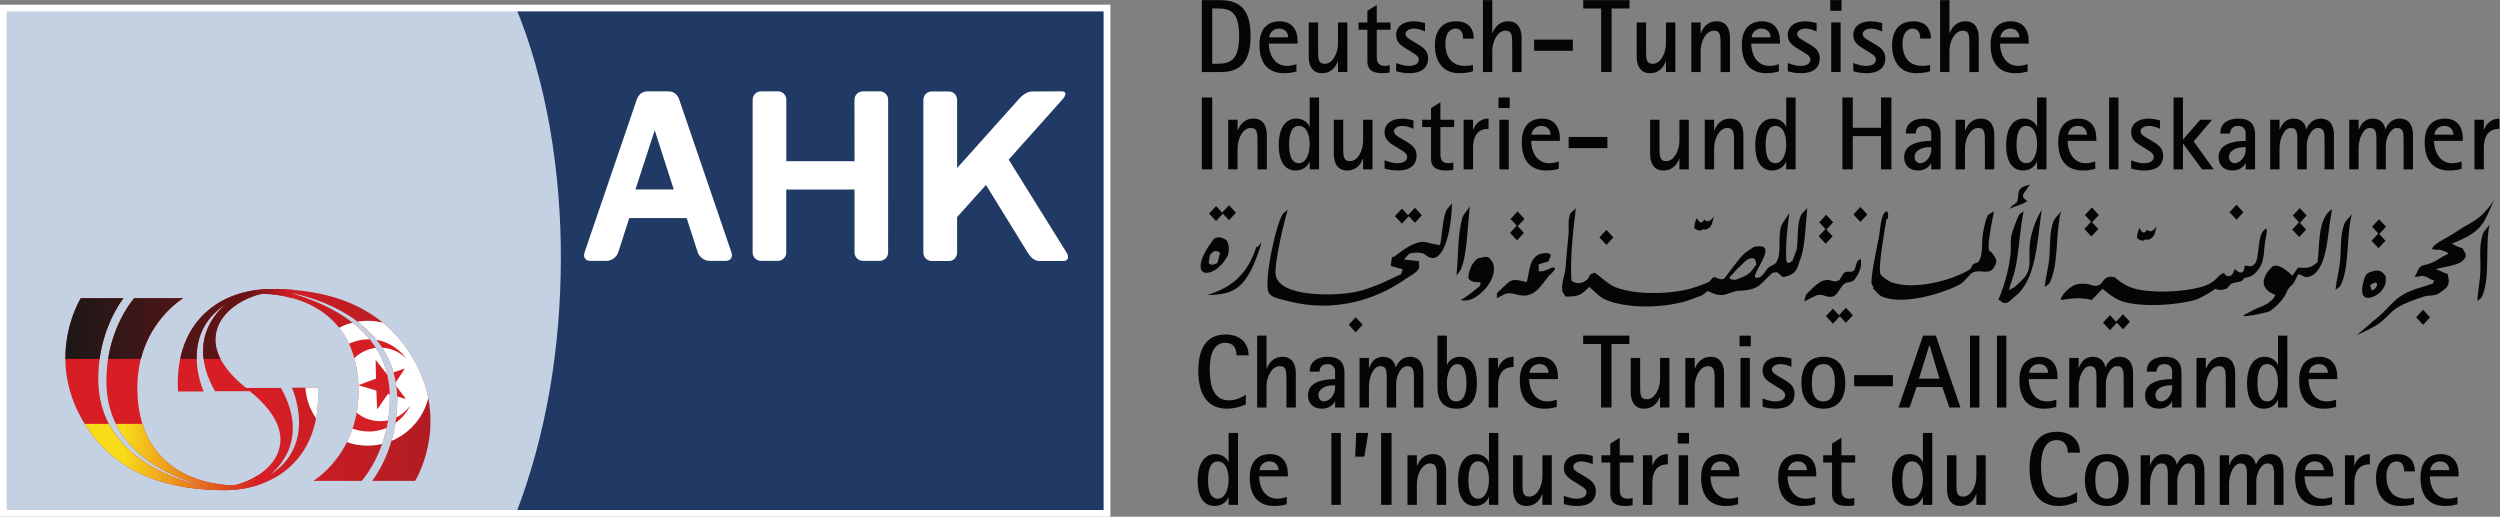 <?xml version="1.0" encoding="UTF-8" standalone="no"?>
<!-- Created with Inkscape (http://www.inkscape.org/) -->

<svg
        version="1.1"
        id="svg2"
        xml:space="preserve"
        width="843.831"
        height="174.418"
        viewBox="0 0 843.831 174.418"
        sodipodi:docname="4874d6eca7957a5928cd343b9aaad71b.eps"
        xmlns:inkscape="http://www.inkscape.org/namespaces/inkscape"
        xmlns:sodipodi="http://sodipodi.sourceforge.net/DTD/sodipodi-0.dtd"
        xmlns="http://www.w3.org/2000/svg"
        xmlns:svg="http://www.w3.org/2000/svg"><rect x="0" y="0" width="843.831" height="174.418" fill="#808080" stroke="none"/><defs
     id="defs6"><clipPath
       clipPathUnits="userSpaceOnUse"
       id="clipPath282"><path
         d="m 450.746,317.191 h 65.152 c 0,0 -66.574,143.672 57.024,221.387 0,0 -110.41,-77.715 -28.484,-220.691 h 87.839 C 657.52,298.27 715.793,246.301 709.77,187.352 702.152,112.422 610.559,81.211 590.434,79.781 c 0,0 -244.469,-6.93 -242.653,249.188 1.086,157.023 116.153,224.336 116.153,224.336 H 339.77 c 0,0 -75.618,-83.965 -70.043,-222.977 6.425,-161.398 155.32,-229.629 249.867,-253.047 0,0 -261.86,41.559 -270.391,259.696 -5.117,132.246 63.559,216.328 63.559,216.328 H 204.516 c 0,0 -85.336,-136.903 -3.469,-294.446 81.926,-157.578 237.359,-191.589 367.156,-191.589 129.793,0 246.399,82.609 236.68,259.589 H 738.93 c 0,0 67.312,-143.66 -56.227,-221.39 0,0 110.352,77.73 28.488,220.707 h -87.898 c -25.184,19.562 -83.461,71.582 -77.434,130.539 7.618,74.93 99.207,106.14 119.336,107.566 0,0 244.465,6.934 242.649,-249.187 C 906.762,158.059 793.285,90.762 793.285,90.762 h 122.574 c 0,0 76.411,83.957 70.84,222.906 -6.484,161.465 -158.847,226.621 -250.664,253.113 0,0 261.067,-41.562 269.595,-259.652 C 1010.75,174.84 942.121,90.762 942.121,90.762 h 108.989 c 0,0 85.39,136.886 3.47,294.429 C 972.715,542.73 817.16,576.73 687.426,576.73 c -129.797,0 -246.403,-82.546 -236.68,-259.539"
         id="path280" /></clipPath><clipPath
        clipPathUnits="userSpaceOnUse"
        id="clipPath288"><path
         d="M 116.508,576.73 1136.45,582.074 1139.17,67.328 119.18,61.988 Z"
         id="path286" /></clipPath><linearGradient
        x1="0"
        y1="0"
        x2="1"
        y2="0"
        gradientUnits="userSpaceOnUse"
        gradientTransform="matrix(485.238,2.541,-2.541,485.238,661.829,322.209)"
        spreadMethod="pad"
        id="linearGradient294"><stop
         style="stop-opacity:1;stop-color:#d71e25"
         offset="0"
         id="stop290" /><stop
        style="stop-opacity:1;stop-color:#ab1c22"
        offset="1"
        id="stop292" /></linearGradient><clipPath
        clipPathUnits="userSpaceOnUse"
        id="clipPath304"><path
         d="m 456.258,399.574 h 41.789 c -1.024,45.489 13.476,100.403 74.875,139.004 0,0 -68.68,-48.32 -57.539,-139.004 h 42.984 c -9.097,17.571 -14.554,36.953 -12.508,57.141 7.618,74.93 99.207,106.14 119.336,107.566 0,0 33.887,0.969 76.352,-11.082 v 11.992 c -1.875,0.508 -3.695,1.082 -5.512,1.59 0,0 1.934,-0.281 5.512,-1.023 v 8.871 c -18.363,1.535 -36.5,2.101 -54.121,2.101 -107.629,0 -206.207,-56.792 -231.168,-177.156 M 339.77,553.305 c 0,0 -50.942,-56.563 -66.125,-153.731 h 83.007 c 27.121,106.828 107.282,153.731 107.282,153.731 z m -135.254,0 c 0,0 -39.571,-63.446 -38.942,-153.731 h 86.641 c 13.078,95.625 60.547,153.731 60.547,153.731 z"
         id="path302" /></clipPath><clipPath
        clipPathUnits="userSpaceOnUse"
        id="clipPath310"><path
         d="M 164.945,576.73 H 741.547 V 399.574 H 164.945 Z"
         id="path308" /></clipPath><linearGradient
        x1="0"
        y1="0"
        x2="1"
        y2="0"
        gradientUnits="userSpaceOnUse"
        gradientTransform="matrix(599.734,0,0,599.734,141.813,488.154)"
        spreadMethod="pad"
        id="linearGradient318"><stop
         style="stop-opacity:1;stop-color:#171817"
         offset="0"
         id="stop312" /><stop
        style="stop-opacity:1;stop-color:#6e1417"
        offset="0.828"
        id="stop314" /><stop
        style="stop-opacity:1;stop-color:#d71e25"
        offset="1"
        id="stop316" /></linearGradient><clipPath
        clipPathUnits="userSpaceOnUse"
        id="clipPath328"><path
         d="M 293.379,235.16 C 340.281,140.559 446.254,95.422 519.594,77.281 c 0,0 -175.735,27.86 -243.957,157.879 H 214.461 C 299.121,97.801 445.234,67.269 568.203,67.269 c 29.789,0 58.899,4.391 85.906,13.191 V 105.531 C 627.898,88.481 600.438,80.461 590.434,79.781 c 0,0 -180.055,-5.121 -229.973,155.379 z"
         id="path326" /></clipPath><clipPath
        clipPathUnits="userSpaceOnUse"
        id="clipPath334"><path
         d="M 214.461,235.16 H 654.109 V 67.269 H 214.461 Z"
         id="path332" /></clipPath><linearGradient
        x1="0"
        y1="0"
        x2="1"
        y2="0"
        gradientUnits="userSpaceOnUse"
        gradientTransform="matrix(418.01,0,0,418.01,235.895,151.22)"
        spreadMethod="pad"
        id="linearGradient342"><stop
         style="stop-opacity:1;stop-color:#f8db19"
         offset="0"
         id="stop336" /><stop
        style="stop-opacity:1;stop-color:#f8db19"
        offset="0.184"
        id="stop338" /><stop
        style="stop-opacity:1;stop-color:#d71e25"
        offset="1"
        id="stop340" /></linearGradient><clipPath
        clipPathUnits="userSpaceOnUse"
        id="clipPath352"><path
         d="m 450.746,317.191 h 65.152 c 0,0 -66.574,143.672 57.024,221.387 0,0 -110.41,-77.715 -28.484,-220.691 h 87.839 C 657.52,298.27 715.793,246.301 709.77,187.352 702.152,112.422 610.559,81.211 590.434,79.781 c 0,0 -244.469,-6.93 -242.653,249.188 1.086,157.023 116.153,224.336 116.153,224.336 H 339.77 c 0,0 -75.618,-83.965 -70.043,-222.977 6.425,-161.398 155.32,-229.629 249.867,-253.047 0,0 -261.86,41.559 -270.391,259.696 -5.117,132.246 63.559,216.328 63.559,216.328 H 204.516 c 0,0 -85.336,-136.903 -3.469,-294.446 81.926,-157.578 237.359,-191.589 367.156,-191.589 129.793,0 246.399,82.609 236.68,259.589 H 738.93 c 0,0 67.312,-143.66 -56.227,-221.39 0,0 110.352,77.73 28.488,220.707 h -87.898 c -25.184,19.562 -83.461,71.582 -77.434,130.539 7.618,74.93 99.207,106.14 119.336,107.566 0,0 244.465,6.934 242.649,-249.187 C 906.762,158.059 793.285,90.762 793.285,90.762 h 122.574 c 0,0 76.411,83.957 70.84,222.906 -6.484,161.465 -158.847,226.621 -250.664,253.113 0,0 261.067,-41.562 269.595,-259.652 C 1010.75,174.84 942.121,90.762 942.121,90.762 h 108.989 c 0,0 85.39,136.886 3.47,294.429 C 972.715,542.73 817.16,576.73 687.426,576.73 c -129.797,0 -246.403,-82.546 -236.68,-259.539"
         id="path350" /></clipPath></defs><sodipodi:namedview
        id="namedview4"
        pagecolor="#ffffff"
        bordercolor="#666666"
        borderopacity="1.0"
        inkscape:pageshadow="2"
        inkscape:pageopacity="0.0"
        inkscape:pagecheckerboard="0" /><g
        id="g8"
        inkscape:groupmode="layer"
        inkscape:label="ink_ext_XXXXXX"
        transform="matrix(1.333,0,0,-1.333,5.7308104e-5,174.417)"><g
       id="g10"
       transform="scale(0.1)"><path
         d="m 3069.55,1147.09 h 15.55 c 33.02,0.29 52.53,12.73 52.53,69.95 0,58.13 -19.51,69.94 -52.75,69.94 h -15.33 z m -26.4,160.98 h 46.76 c 55.41,0 76.73,-30.59 76.73,-90.47 0,-75.48 -34.55,-91.59 -76.73,-91.59 h -46.76 v 182.06"
         style="fill:#040606;fill-opacity:1;fill-rule:nonzero;stroke:none"
         id="path12" /><path
        d="m 3261.85,1213.87 c 0,7.98 -4.68,22.17 -22.96,22.17 -19.5,0 -24.99,-16.57 -24.99,-22.17 z m 20.87,-86.51 c -10.29,-2.43 -17.69,-4.24 -31.38,-4.24 -38,0 -62.26,22.45 -62.26,71.81 0,53.83 35.06,59.6 51.17,59.6 30.6,0 45.41,-20.87 45.41,-50.39 v -6.04 h -72.83 c 0,-23.58 11.88,-56.49 46.14,-56.49 10.8,0 18.21,2.6 23.75,4.46 v -18.71"
        style="fill:#040606;fill-opacity:1;fill-rule:nonzero;stroke:none"
        id="path14" /><path
        d="m 3388.01,1152.97 h -0.52 c -4.01,-10.57 -14.3,-29.79 -39.85,-29.79 -29.07,0 -33.82,25.84 -33.82,41.39 v 87.07 h 23.75 V 1183 c 0,-23.46 0,-36.13 17.13,-36.13 19.57,0 33.31,26.41 33.31,51.45 v 53.32 h 23.69 v -125.58 h -23.69 v 26.91"
        style="fill:#040606;fill-opacity:1;fill-rule:nonzero;stroke:none"
        id="path16" /><path
        d="m 3518.85,1124.98 c -6.12,-1.29 -12.45,-1.86 -18.78,-1.86 -30.36,0 -37.71,13.46 -37.71,30.65 v 79.39 h -22.4 v 18.48 h 22.4 v 29.52 l 23.74,14.81 v -44.33 h 34.84 v -18.48 h -34.84 v -67.01 c 0,-11.36 1.64,-24.54 20.08,-24.54 4.24,0 9.21,0.79 12.67,1.87 v -18.5"
        style="fill:#040606;fill-opacity:1;fill-rule:nonzero;stroke:none"
        id="path18" /><path
        d="m 3587.15,1198.32 c 13.23,-8.14 29,-16.34 29,-37.2 0,-26.35 -18.99,-38 -47.22,-38 -17.12,0 -28.21,3.45 -33.75,5.04 v 20.8 c 2.38,-1.07 18.43,-7.35 31.66,-7.35 11.31,0 25.56,3.17 25.56,16.06 0,9.56 -11.58,14.81 -20.01,20.35 l -12.1,7.41 c -11.42,7.07 -25.11,15.55 -25.11,34.04 0,22.67 18.43,35.06 44.56,35.06 12.66,0 22.45,-3.45 28.55,-4.53 v -21.31 c -3.39,1.58 -15.04,7.35 -28.78,7.35 -10.28,0 -20.58,-5.55 -20.58,-13.4 0,-8.71 10,-13.51 18.21,-18.5 l 10.01,-5.82"
        style="fill:#040606;fill-opacity:1;fill-rule:nonzero;stroke:none"
        id="path20" /><path
        d="m 3729.64,1127.87 c -9.22,-2.89 -20.08,-4.75 -34.9,-4.75 -47.94,0 -61.45,39.01 -61.45,70.17 0,35.11 16.11,61.24 53.59,61.24 35.63,0 44.85,-23.19 44.85,-43.77 h -27.14 c 0,9.5 -1.87,25.28 -19.29,25.28 -15.6,0 -25.56,-15.04 -25.56,-38.28 0,-24.77 10.24,-56.15 49.82,-56.15 6.56,0 13.17,0.51 20.08,2.66 v -16.4"
        style="fill:#040606;fill-opacity:1;fill-rule:nonzero;stroke:none"
        id="path22" /><path
        d="m 3754.97,1308.07 h 23.69 v -83.34 h 0.56 c 4.19,10.52 14.26,29.8 39.87,29.8 29,0 33.75,-25.84 33.75,-41.45 v -87.07 h -23.75 v 68.64 c 0,23.18 0,36.13 -17.19,36.13 -19.5,0 -33.24,-26.35 -33.24,-51.4 v -53.37 h -23.69 v 182.06"
        style="fill:#040606;fill-opacity:1;fill-rule:nonzero;stroke:none"
        id="path24" /><path
        d="m 4218.45,1152.97 h -0.51 c -3.96,-10.57 -14.19,-29.79 -39.81,-29.79 -29.01,0 -33.82,25.84 -33.82,41.39 v 87.07 h 23.75 V 1183 c 0,-23.46 0,-36.13 17.19,-36.13 19.51,0 33.2,26.41 33.2,51.45 v 53.32 h 23.79 v -125.58 h -23.79 v 26.91"
        style="fill:#040606;fill-opacity:1;fill-rule:nonzero;stroke:none"
        id="path26" /><path
        d="m 4282.57,1251.64 h 23.69 v -26.91 h 0.62 c 4.18,10.52 14.24,29.8 39.81,29.8 29,0 33.81,-25.84 33.81,-41.45 v -87.02 h -23.8 v 68.59 c 0,23.18 0,36.13 -17.14,36.13 -19.51,0 -33.3,-26.35 -33.3,-51.45 v -53.27 h -23.69 v 125.58"
        style="fill:#040606;fill-opacity:1;fill-rule:nonzero;stroke:none"
        id="path28" /><path
        d="m 4483.35,1213.87 c 0,7.98 -4.75,22.17 -22.96,22.17 -19.5,0 -25.05,-16.57 -25.05,-22.17 z m 20.87,-86.51 c -10.3,-2.43 -17.71,-4.24 -31.45,-4.24 -37.94,0 -62.25,22.45 -62.25,71.81 0,53.83 35.05,59.6 51.17,59.6 30.65,0 45.41,-20.87 45.41,-50.39 v -6.04 h -72.78 c 0,-23.58 11.82,-56.49 46.15,-56.49 10.8,0 18.2,2.6 23.75,4.46 v -18.71"
        style="fill:#040606;fill-opacity:1;fill-rule:nonzero;stroke:none"
        id="path30" /><path
        d="m 4578.85,1198.32 c 13.17,-8.14 29,-16.34 29,-37.2 0,-26.35 -18.94,-38 -47.21,-38 -17.18,0 -28.27,3.45 -33.82,5.04 v 20.8 c 2.39,-1.07 18.5,-7.35 31.73,-7.35 11.31,0 25.56,3.17 25.56,16.06 0,9.56 -11.59,14.81 -20.08,20.35 l -12.1,7.41 c -11.37,7.07 -25.11,15.55 -25.11,34.04 0,22.67 18.5,35.06 44.62,35.06 12.67,0 22.45,-3.45 28.5,-4.53 v -21.31 c -3.45,1.58 -15.04,7.35 -28.72,7.35 -10.35,0 -20.59,-5.55 -20.59,-13.4 0,-8.71 10.01,-13.51 18.22,-18.5 l 10,-5.82"
        style="fill:#040606;fill-opacity:1;fill-rule:nonzero;stroke:none"
        id="path32" /><path
        d="m 4744.74,1198.32 c 13.24,-8.14 29.07,-16.34 29.07,-37.2 0,-26.35 -19,-38 -47.27,-38 -17.13,0 -28.22,3.45 -33.76,5.04 v 20.8 c 2.37,-1.07 18.49,-7.35 31.67,-7.35 11.36,0 25.62,3.17 25.62,16.06 0,9.56 -11.59,14.81 -20.08,20.35 l -12.1,7.41 c -11.37,7.07 -25.11,15.55 -25.11,34.04 0,22.67 18.49,35.06 44.62,35.06 12.67,0 22.44,-3.45 28.49,-4.53 v -21.31 c -3.45,1.58 -15.09,7.35 -28.78,7.35 -10.29,0 -20.58,-5.55 -20.58,-13.4 0,-8.71 10.01,-13.51 18.2,-18.5 l 10.01,-5.82"
        style="fill:#040606;fill-opacity:1;fill-rule:nonzero;stroke:none"
        id="path34" /><path
        d="m 4887.23,1127.87 c -9.21,-2.89 -20.01,-4.75 -34.83,-4.75 -48,0 -61.45,39.01 -61.45,70.17 0,35.11 16.05,61.24 53.54,61.24 35.62,0 44.83,-23.19 44.83,-43.77 h -27.13 c 0,9.5 -1.81,25.28 -19.28,25.28 -15.56,0 -25.56,-15.04 -25.56,-38.28 0,-24.77 10.23,-56.15 49.87,-56.15 6.56,0 13.17,0.51 20.01,2.66 v -16.4"
        style="fill:#040606;fill-opacity:1;fill-rule:nonzero;stroke:none"
        id="path36" /><path
        d="m 4912.57,1308.07 h 23.74 v -83.34 h 0.51 c 4.24,10.52 14.31,29.8 39.87,29.8 29,0 33.75,-25.84 33.75,-41.45 v -87.07 h -23.69 v 68.64 c 0,23.18 0,36.13 -17.25,36.13 -19.44,0 -33.19,-26.35 -33.19,-51.4 v -53.37 h -23.74 v 182.06"
        style="fill:#040606;fill-opacity:1;fill-rule:nonzero;stroke:none"
        id="path38" /><path
        d="m 5113.35,1213.87 c 0,7.98 -4.75,22.17 -22.96,22.17 -19.5,0 -25.05,-16.57 -25.05,-22.17 z m 20.87,-86.51 c -10.35,-2.43 -17.77,-4.24 -31.45,-4.24 -38,0 -62.3,22.45 -62.3,71.81 0,53.83 35.16,59.6 51.22,59.6 30.64,0 45.35,-20.87 45.35,-50.39 v -6.04 h -72.77 c 0,-23.58 11.87,-56.49 46.14,-56.49 10.85,0 18.2,2.6 23.81,4.46 v -18.71"
        style="fill:#040606;fill-opacity:1;fill-rule:nonzero;stroke:none"
        id="path40" /><path
        d="m 3109.93,1005.23 h 23.75 v -26.914 h 0.5 c 4.24,10.52 14.25,29.804 39.87,29.804 29.01,0 33.75,-25.85 33.75,-41.448 v -87.024 h -23.69 v 68.586 c 0,23.184 0,36.188 -17.19,36.188 -19.56,0 -33.24,-26.402 -33.24,-51.512 v -53.262 h -23.75 v 125.582"
        style="fill:#040606;fill-opacity:1;fill-rule:nonzero;stroke:none"
        id="path42" /><path
        d="m 3289.05,895.195 c 19.23,0 27.2,26.692 27.2,47.496 0,21.883 -6.39,46.934 -27.48,46.934 -18.43,0 -24.54,-20.805 -24.54,-47.16 0,-19.051 2.65,-47.27 24.82,-47.27 m 27.2,3.676 h -0.51 c -2.66,-7.07 -12.95,-22.16 -34.83,-22.16 -30.59,0 -43.03,27.703 -43.03,63.605 0,41.676 15.78,67.804 44.34,67.804 20.8,0 30.58,-12.952 33.52,-20.307 h 0.51 v 73.847 H 3340 V 879.648 h -23.75 v 19.223"
        style="fill:#040606;fill-opacity:1;fill-rule:nonzero;stroke:none"
        id="path44" /><path
        d="m 3451.55,906.563 h -0.5 c -3.96,-10.571 -14.3,-29.801 -39.86,-29.801 -29.01,0 -33.76,25.847 -33.76,41.394 v 87.074 h 23.75 v -68.64 c 0,-23.465 0,-36.129 17.13,-36.129 19.51,0 33.24,26.398 33.24,51.449 v 53.32 h 23.76 V 879.648 h -23.76 v 26.915"
        style="fill:#040606;fill-opacity:1;fill-rule:nonzero;stroke:none"
        id="path46" /><path
        d="m 3557.92,951.91 c 13.16,-8.144 29,-16.344 29,-37.207 0,-26.348 -19,-37.992 -47.21,-37.992 -17.13,0 -28.28,3.445 -33.81,5.031 v 20.809 c 2.37,-1.016 18.48,-7.356 31.66,-7.356 11.31,0 25.55,3.168 25.55,16.118 0,9.5 -11.53,14.757 -20.02,20.3 L 3531,939.02 c -11.36,7.066 -25.1,15.546 -25.1,34.039 0,22.675 18.48,35.061 44.61,35.061 12.6,0 22.39,-3.46 28.49,-4.53 v -21.32 c -3.44,1.589 -15.04,7.355 -28.78,7.355 -10.29,0 -20.57,-5.543 -20.57,-13.402 0,-8.707 10.06,-13.512 18.2,-18.489 l 10.07,-5.824"
        style="fill:#040606;fill-opacity:1;fill-rule:nonzero;stroke:none"
        id="path48" /><path
        d="m 3679.99,878.574 c -6.05,-1.297 -12.38,-1.863 -18.71,-1.863 -30.36,0 -37.72,13.457 -37.72,30.59 v 79.437 h -22.39 v 18.492 h 22.39 v 29.52 l 23.75,14.8 v -44.32 h 34.83 v -18.492 h -34.83 v -67 c 0,-11.363 1.58,-24.484 20.07,-24.484 4.24,0 9.22,0.738 12.61,1.812 v -18.492"
        style="fill:#040606;fill-opacity:1;fill-rule:nonzero;stroke:none"
        id="path50" /><path
        d="m 3706.11,1005.23 h 23.81 v -25.332 h 0.51 c 3.45,10.008 13.96,28.222 38.79,28.222 v -25.85 c -21.38,0 -39.3,-10.852 -39.3,-49.36 v -53.262 h -23.81 v 125.582"
        style="fill:#040606;fill-opacity:1;fill-rule:nonzero;stroke:none"
        id="path52" /><path
        d="m 3926.12,967.461 c 0,7.969 -4.7,22.223 -22.96,22.223 -19.5,0 -24.99,-16.625 -24.99,-22.223 z m 20.92,-86.512 c -10.34,-2.433 -17.7,-4.238 -31.44,-4.238 -37.99,0 -62.25,22.445 -62.25,71.805 0,53.834 35.06,59.604 51.17,59.604 30.6,0 45.35,-20.815 45.35,-50.386 v -6.05 h -72.77 c 0,-23.52 11.87,-56.489 46.14,-56.489 10.8,0 18.2,2.606 23.8,4.469 v -18.715"
        style="fill:#040606;fill-opacity:1;fill-rule:nonzero;stroke:none"
        id="path54" /><path
        d="m 4252.49,906.563 h -0.51 c -3.96,-10.571 -14.31,-29.801 -39.87,-29.801 -29.01,0 -33.75,25.847 -33.75,41.394 v 87.074 h 23.75 v -68.64 c 0,-23.465 0,-36.129 17.13,-36.129 19.56,0 33.25,26.398 33.25,51.449 v 53.32 h 23.8 V 879.648 h -23.8 v 26.915"
        style="fill:#040606;fill-opacity:1;fill-rule:nonzero;stroke:none"
        id="path56" /><path
        d="m 4316.6,1005.23 h 23.75 v -26.914 h 0.57 c 4.19,10.52 14.19,29.804 39.8,29.804 29.01,0 33.76,-25.85 33.76,-41.448 v -87.024 h -23.75 v 68.586 c 0,23.184 0,36.188 -17.13,36.188 -19.57,0 -33.25,-26.402 -33.25,-51.512 v -53.262 h -23.75 v 125.582"
        style="fill:#040606;fill-opacity:1;fill-rule:nonzero;stroke:none"
        id="path58" /><path
        d="m 4495.73,895.195 c 19.23,0 27.2,26.692 27.2,47.496 0,21.883 -6.39,46.934 -27.48,46.934 -18.49,0 -24.54,-20.805 -24.54,-47.16 0,-19.051 2.65,-47.27 24.82,-47.27 m 27.2,3.676 h -0.57 c -2.6,-7.07 -12.89,-22.16 -34.82,-22.16 -30.6,0 -42.98,27.703 -42.98,63.605 0,41.676 15.77,67.804 44.33,67.804 20.81,0 30.59,-12.952 33.47,-20.307 h 0.57 v 73.847 h 23.75 V 879.648 h -23.75 v 19.223"
        style="fill:#040606;fill-opacity:1;fill-rule:nonzero;stroke:none"
        id="path60" /><path
        d="m 4885.42,935.852 c -18.71,0 -37.48,-8.485 -37.48,-24.594 0,-9.723 6.61,-16.063 13.74,-16.063 16.28,0 28.44,18.715 28.44,33.532 v 7.125 z m 4.7,-40.657 h -0.51 c -3.22,-6.898 -13.18,-18.433 -32.4,-18.433 -23.58,0 -35.62,14.195 -35.62,33.761 0,33.188 36.64,41.161 68.53,41.161 v 21.882 c -2.09,12.098 -10.3,16.118 -19.28,16.118 -14.2,0 -20.08,-9.274 -20.08,-19.282 h -24.99 c 0,20.016 11.87,37.718 46.99,37.718 41.11,0 41.11,-30.878 41.11,-42.245 v -86.281 h -23.75 v 15.601"
        style="fill:#040606;fill-opacity:1;fill-rule:nonzero;stroke:none"
        id="path62" /><path
        d="m 4951.86,1005.23 h 23.75 v -26.914 h 0.56 c 4.19,10.52 14.2,29.804 39.81,29.804 29.01,0 33.81,-25.85 33.81,-41.448 v -87.024 h -23.81 v 68.586 c 0,23.184 0,36.188 -17.12,36.188 -19.56,0 -33.25,-26.402 -33.25,-51.512 v -53.262 h -23.75 v 125.582"
        style="fill:#040606;fill-opacity:1;fill-rule:nonzero;stroke:none"
        id="path64" /><path
        d="m 5130.99,895.195 c 19.22,0 27.19,26.692 27.19,47.496 0,21.883 -6.33,46.934 -27.47,46.934 -18.44,0 -24.54,-20.805 -24.54,-47.16 0,-19.051 2.66,-47.27 24.82,-47.27 m 27.19,3.676 h -0.55 c -2.61,-7.07 -12.91,-22.16 -34.84,-22.16 -30.54,0 -42.97,27.703 -42.97,63.605 0,41.676 15.77,67.804 44.33,67.804 20.81,0 30.58,-12.952 33.48,-20.307 h 0.55 v 73.847 h 23.75 V 879.648 h -23.75 v 19.223"
        style="fill:#040606;fill-opacity:1;fill-rule:nonzero;stroke:none"
        id="path66" /><path
        d="m 5284.5,967.461 c 0,7.969 -4.69,22.223 -22.96,22.223 -19.44,0 -24.99,-16.625 -24.99,-22.223 z m 20.92,-86.512 c -10.34,-2.433 -17.75,-4.238 -31.44,-4.238 -38,0 -62.3,22.445 -62.3,71.805 0,53.834 35.16,59.604 51.22,59.604 30.65,0 45.35,-20.815 45.35,-50.386 v -6.05 h -72.77 c 0,-23.52 11.87,-56.489 46.14,-56.489 10.86,0 18.2,2.606 23.8,4.469 v -18.715"
        style="fill:#040606;fill-opacity:1;fill-rule:nonzero;stroke:none"
        id="path68" /><path
        d="m 5448.36,951.91 c 13.18,-8.144 29.01,-16.344 29.01,-37.207 0,-26.348 -18.99,-37.992 -47.22,-37.992 -17.18,0 -28.21,3.445 -33.8,5.031 v 20.809 c 2.37,-1.016 18.48,-7.356 31.71,-7.356 11.31,0 25.56,3.168 25.56,16.118 0,9.5 -11.59,14.757 -20.07,20.3 l -12.1,7.407 c -11.36,7.066 -25.1,15.546 -25.1,34.039 0,22.675 18.48,35.061 44.61,35.061 12.66,0 22.45,-3.46 28.49,-4.53 v -21.32 c -3.45,1.589 -15.04,7.355 -28.78,7.355 -10.29,0 -20.53,-5.543 -20.53,-13.402 0,-8.707 10.01,-13.512 18.22,-18.489 l 10,-5.824"
        style="fill:#040606;fill-opacity:1;fill-rule:nonzero;stroke:none"
        id="path70" /><path
        d="m 5681.6,935.852 c -18.77,0 -37.48,-8.485 -37.48,-24.594 0,-9.723 6.55,-16.063 13.68,-16.063 16.4,0 28.56,18.715 28.56,33.532 v 7.125 z m 4.76,-40.657 h -0.57 c -3.17,-6.898 -13.18,-18.433 -32.46,-18.433 -23.47,0 -35.57,14.195 -35.57,33.761 0,33.188 36.64,41.161 68.6,41.161 v 21.882 c -2.1,12.098 -10.36,16.118 -19.29,16.118 -14.25,0 -20.07,-9.274 -20.07,-19.282 h -25.11 c 0,20.016 11.94,37.718 46.99,37.718 41.22,0 41.22,-30.878 41.22,-42.245 v -86.281 h -23.74 v 15.601"
        style="fill:#040606;fill-opacity:1;fill-rule:nonzero;stroke:none"
        id="path72" /><path
        d="m 5748.32,1005.23 h 23.75 v -25.05 h 0.51 c 3.74,10.011 12.66,27.94 35.11,27.94 22.17,0 30.08,-15.272 31.95,-26.636 h 0.5 c 4.24,10.52 14.76,26.636 35.63,26.636 29.52,0 34.04,-25.85 34.04,-41.448 v -87.024 h -23.75 v 68.586 c 0,23.465 0,36.188 -17.42,36.188 -14.81,0 -27.7,-23.524 -27.7,-44.664 v -60.11 h -23.74 v 68.586 c 0,23.184 0,36.188 -16.64,36.188 -16.62,0 -28.49,-26.402 -28.49,-51.512 v -53.262 h -23.75 v 125.582"
        style="fill:#040606;fill-opacity:1;fill-rule:nonzero;stroke:none"
        id="path74" /><path
        d="m 5948.54,1005.23 h 23.74 v -25.05 h 0.57 c 3.62,10.011 12.67,27.94 35.06,27.94 22.22,0 30.08,-15.272 31.95,-26.636 h 0.45 c 4.3,10.52 14.82,26.636 35.67,26.636 29.53,0 34.05,-25.85 34.05,-41.448 v -87.024 h -23.75 v 68.586 c 0,23.465 0,36.188 -17.41,36.188 -14.76,0 -27.65,-23.524 -27.65,-44.664 v -60.11 h -23.81 v 68.586 c 0,23.184 0,36.188 -16.62,36.188 -16.63,0 -28.51,-26.402 -28.51,-51.512 v -53.262 h -23.74 v 125.582"
        style="fill:#040606;fill-opacity:1;fill-rule:nonzero;stroke:none"
        id="path76" /><path
        d="m 6212.37,967.461 c 0,7.969 -4.75,22.223 -22.96,22.223 -19.5,0 -25.05,-16.625 -25.05,-22.223 z m 20.8,-86.512 c -10.23,-2.433 -17.63,-4.238 -31.32,-4.238 -37.99,0 -62.25,22.445 -62.25,71.805 0,53.834 35.06,59.604 51.17,59.604 30.59,0 45.35,-20.815 45.35,-50.386 v -6.05 h -72.83 c 0,-23.52 11.87,-56.489 46.2,-56.489 10.79,0 18.2,2.606 23.68,4.469 v -18.715"
        style="fill:#040606;fill-opacity:1;fill-rule:nonzero;stroke:none"
        id="path78" /><path
        d="m 6265.63,1005.23 h 23.75 v -25.332 h 0.57 c 3.45,10.008 13.96,28.222 38.78,28.222 v -25.85 c -21.37,0 -39.35,-10.852 -39.35,-49.36 v -53.262 h -23.75 v 125.582"
        style="fill:#040606;fill-opacity:1;fill-rule:nonzero;stroke:none"
        id="path80" /><path
        d="m 3154.54,284.43 c -7.64,-3.399 -26.41,-10.809 -47.78,-10.809 -40.09,0 -72.55,24.82 -72.55,96.07 0,48.282 15.84,91.77 68.82,91.77 37.26,0 58.57,-21.602 58.57,-52.754 h -30.58 c 0,11.133 -3.17,31.719 -28.73,31.719 -34.32,0 -39.07,-41.731 -39.07,-66.496 0,-45.68 11.09,-79.16 48.8,-79.16 22.39,0 37.71,11.308 42.52,14.25 v -24.59"
        style="fill:#040606;fill-opacity:1;fill-rule:nonzero;stroke:none"
        id="path82" /><path
        d="m 3183.26,458.629 h 23.69 V 375.23 h 0.63 c 4.18,10.52 14.19,29.793 39.8,29.793 29.01,0 33.76,-25.839 33.76,-41.386 V 276.57 h -23.75 v 68.641 c 0,23.125 0,36.074 -17.14,36.074 -19.5,0 -33.3,-26.359 -33.3,-51.398 V 276.57 h -23.69 v 182.059"
        style="fill:#040606;fill-opacity:1;fill-rule:nonzero;stroke:none"
        id="path84" /><path
        d="m 3375.85,332.77 c -18.72,0 -37.43,-8.43 -37.43,-24.598 0,-9.731 6.55,-16.063 13.62,-16.063 16.4,0 28.55,18.774 28.55,33.473 v 7.188 z m 4.74,-40.661 h -0.56 c -3.11,-6.898 -13.18,-18.488 -32.39,-18.488 -23.53,0 -35.63,14.32 -35.63,33.82 0,33.192 36.64,41.102 68.58,41.102 v 21.941 c -2.09,12.102 -10.35,16.055 -19.21,16.055 -14.31,0 -20.08,-9.219 -20.08,-19.23 h -25.1 c 0,20.019 11.86,37.714 46.98,37.714 41.16,0 41.16,-30.867 41.16,-42.234 V 276.57 h -23.75 v 15.539"
        style="fill:#040606;fill-opacity:1;fill-rule:nonzero;stroke:none"
        id="path86" /><path
        d="m 3442.57,402.145 h 23.75 v -25.051 h 0.56 c 3.68,10.011 12.67,27.929 35.06,27.929 22.22,0 30.14,-15.32 31.95,-26.628 h 0.5 c 4.24,10.515 14.82,26.628 35.68,26.628 29.52,0 33.98,-25.839 33.98,-41.445 V 276.57 h -23.75 v 68.582 c 0,23.465 0,36.133 -17.41,36.133 -14.76,0 -27.71,-23.469 -27.71,-44.562 V 276.57 h -23.69 v 68.582 c 0,23.184 0,36.133 -16.62,36.133 -16.68,0 -28.55,-26.359 -28.55,-51.457 V 276.57 h -23.75 v 125.575"
        style="fill:#040606;fill-opacity:1;fill-rule:nonzero;stroke:none"
        id="path88" /><path
        d="m 3687.39,292.109 c 20.81,0 25.85,23.473 25.85,46.704 0,18.214 -3.11,47.726 -22.96,47.726 -19.51,0 -26.63,-29.797 -26.63,-46.934 0,-19.503 0.57,-47.496 23.74,-47.496 m -23.74,92.907 h 0.57 c 2.88,6.836 12.66,20.007 32.67,20.007 34.84,0 42.75,-34.031 42.75,-67 0,-38.793 -14.52,-64.402 -50.88,-64.402 -47.28,0 -48.8,39.07 -48.8,54.91 v 130.098 h 23.69 v -73.613"
        style="fill:#040606;fill-opacity:1;fill-rule:nonzero;stroke:none"
        id="path90" /><path
        d="m 3769.44,402.145 h 23.75 v -25.332 h 0.57 c 3.45,10.007 13.96,28.21 38.78,28.21 v -25.839 c -21.37,0 -39.35,-10.848 -39.35,-49.356 V 276.57 h -23.75 v 125.575"
        style="fill:#040606;fill-opacity:1;fill-rule:nonzero;stroke:none"
        id="path92" /><path
        d="m 3921.14,364.43 c 0,7.918 -4.75,22.109 -22.95,22.109 -19.57,0 -25.05,-16.562 -25.05,-22.109 z m 20.81,-86.559 c -10.23,-2.383 -17.64,-4.25 -31.38,-4.25 -37.93,0 -62.25,22.449 -62.25,71.813 0,53.828 35.11,59.589 51.17,59.589 30.65,0 45.4,-20.8 45.4,-50.378 v -6.047 h -72.82 c 0,-23.512 11.87,-56.489 46.19,-56.489 10.8,0 18.2,2.661 23.69,4.469 v -18.707"
        style="fill:#040606;fill-opacity:1;fill-rule:nonzero;stroke:none"
        id="path94" /><path
        d="m 4203.47,303.48 h -0.51 c -4.03,-10.57 -14.31,-29.8 -39.87,-29.8 -29.01,0 -33.76,25.789 -33.76,41.336 v 87.129 h 23.75 v -68.641 c 0,-23.469 0,-36.074 17.19,-36.074 19.5,0 33.2,26.343 33.2,51.394 v 53.321 h 23.74 V 276.57 h -23.74 v 26.91"
        style="fill:#040606;fill-opacity:1;fill-rule:nonzero;stroke:none"
        id="path96" /><path
        d="m 4267.58,402.145 h 23.7 V 375.23 h 0.55 c 4.19,10.52 14.25,29.793 39.87,29.793 28.95,0 33.7,-25.839 33.7,-41.445 V 276.57 h -23.69 v 68.582 c 0,23.184 0,36.133 -17.19,36.133 -19.51,0 -33.24,-26.359 -33.24,-51.457 V 276.57 h -23.7 v 125.575"
        style="fill:#040606;fill-opacity:1;fill-rule:nonzero;stroke:none"
        id="path98" /><path
        d="m 4515.01,348.883 c 13.23,-8.203 29.01,-16.399 29.01,-37.266 0,-26.347 -18.94,-37.996 -47.21,-37.996 -17.19,0 -28.22,3.457 -33.76,4.981 v 20.918 c 2.38,-1.079 18.43,-7.411 31.67,-7.411 11.3,0 25.55,3.172 25.55,16.118 0,9.503 -11.59,14.757 -20.08,20.304 l -12.04,7.344 c -11.36,7.176 -25.1,15.547 -25.1,34.043 0,22.723 18.43,35.105 44.56,35.105 12.66,0 22.44,-3.445 28.49,-4.46 v -21.379 c -3.45,1.593 -15.04,7.355 -28.72,7.355 -10.35,0 -20.58,-5.535 -20.58,-13.398 0,-8.711 10.01,-13.457 18.21,-18.496 l 10,-5.762"
        style="fill:#040606;fill-opacity:1;fill-rule:nonzero;stroke:none"
        id="path100" /><path
        d="m 4617.07,292.109 c 25.61,0 29.06,27.204 29.06,47.211 0,20.364 -3.45,47.219 -29.06,47.219 -26.07,0 -29.23,-26.855 -29.23,-47.219 0,-20.007 3.16,-47.211 29.23,-47.211 m -55.64,47.211 c 0,40.102 17.7,65.703 55.64,65.703 37.77,0 55.47,-25.601 55.47,-65.703 0,-39.57 -17.7,-65.64 -55.47,-65.64 -37.94,0 -55.64,26.07 -55.64,65.64"
        style="fill:#040606;fill-opacity:1;fill-rule:nonzero;stroke:none"
        id="path102" /><path
        d="m 5186.12,364.43 c 0,7.918 -4.7,22.109 -22.96,22.109 -19.45,0 -25.05,-16.562 -25.05,-22.109 z m 20.86,-86.559 c -10.29,-2.383 -17.69,-4.25 -31.38,-4.25 -37.99,0 -62.25,22.449 -62.25,71.813 0,53.828 35.11,59.589 51.17,59.589 30.64,0 45.35,-20.8 45.35,-50.378 v -6.047 h -72.83 c 0,-23.512 11.87,-56.489 46.19,-56.489 10.86,0 18.21,2.661 23.75,4.469 v -18.707"
        style="fill:#040606;fill-opacity:1;fill-rule:nonzero;stroke:none"
        id="path104" /><path
        d="m 5239.67,402.145 h 23.75 v -25.051 h 0.55 c 3.68,10.011 12.67,27.929 35.12,27.929 22.17,0 30.02,-15.32 31.89,-26.628 h 0.51 c 4.24,10.515 14.82,26.628 35.62,26.628 29.58,0 34.04,-25.839 34.04,-41.445 V 276.57 h -23.75 v 68.582 c 0,23.465 0,36.133 -17.41,36.133 -14.76,0 -27.66,-23.469 -27.66,-44.562 V 276.57 h -23.74 v 68.582 c 0,23.184 0,36.133 -16.68,36.133 -16.57,0 -28.49,-26.359 -28.49,-51.457 V 276.57 h -23.75 v 125.575"
        style="fill:#040606;fill-opacity:1;fill-rule:nonzero;stroke:none"
        id="path106" /><path
        d="m 5495.35,332.77 c -18.71,0 -37.49,-8.43 -37.49,-24.598 0,-9.731 6.62,-16.063 13.68,-16.063 16.4,0 28.57,18.774 28.57,33.473 v 7.188 z m 4.76,-40.661 h -0.58 c -3.16,-6.898 -13.17,-18.488 -32.39,-18.488 -23.53,0 -35.63,14.32 -35.63,33.82 0,33.192 36.64,41.102 68.6,41.102 v 21.941 c -2.16,12.102 -10.36,16.055 -19.29,16.055 -14.25,0 -20.07,-9.219 -20.07,-19.23 h -25.06 c 0,20.019 11.88,37.714 46.99,37.714 41.11,0 41.11,-30.867 41.11,-42.234 V 276.57 h -23.68 v 15.539"
        style="fill:#040606;fill-opacity:1;fill-rule:nonzero;stroke:none"
        id="path108" /><path
        d="m 5561.79,402.145 h 23.75 V 375.23 h 0.56 c 4.24,10.52 14.25,29.793 39.81,29.793 29,0 33.8,-25.839 33.8,-41.445 V 276.57 h -23.79 v 68.582 c 0,23.184 0,36.133 -17.13,36.133 -19.51,0 -33.25,-26.359 -33.25,-51.457 V 276.57 h -23.75 v 125.575"
        style="fill:#040606;fill-opacity:1;fill-rule:nonzero;stroke:none"
        id="path110" /><path
        d="m 5740.97,292.109 c 19.22,0 27.2,26.637 27.2,47.496 0,21.883 -6.39,46.934 -27.48,46.934 -18.49,0 -24.54,-20.801 -24.54,-47.219 0,-18.992 2.66,-47.211 24.82,-47.211 m 27.2,3.743 h -0.56 c -2.66,-7.133 -12.95,-22.231 -34.84,-22.231 -30.58,0 -43.03,27.699 -43.03,63.609 0,41.672 15.83,67.793 44.33,67.793 20.87,0 30.6,-12.89 33.54,-20.293 h 0.56 v 73.899 h 23.69 V 276.57 h -23.69 v 19.282"
        style="fill:#040606;fill-opacity:1;fill-rule:nonzero;stroke:none"
        id="path112" /><path
        d="m 5894.48,364.43 c 0,7.918 -4.75,22.109 -22.95,22.109 -19.45,0 -25.05,-16.562 -25.05,-22.109 z m 20.87,-86.559 c -10.29,-2.383 -17.7,-4.25 -31.39,-4.25 -37.99,0 -62.24,22.449 -62.24,71.813 0,53.828 35.06,59.589 51.11,59.589 30.64,0 45.4,-20.8 45.4,-50.378 v -6.047 h -72.77 c 0,-23.512 11.82,-56.489 46.14,-56.489 10.8,0 18.21,2.661 23.75,4.469 v -18.707"
        style="fill:#040606;fill-opacity:1;fill-rule:nonzero;stroke:none"
        id="path114" /><path
        d="m 3083.8,45.699 c 19.28,0 27.2,26.629 27.2,47.5 0,21.871 -6.33,46.922 -27.48,46.922 -18.49,0 -24.54,-20.801 -24.54,-47.152 0,-19.059 2.66,-47.27 24.82,-47.27 m 27.2,3.731 h -0.51 c -2.65,-7.121 -13,-22.219 -34.83,-22.219 -30.65,0 -43.08,27.711 -43.08,63.617 0,41.723 15.89,67.793 44.38,67.793 20.81,0 30.59,-12.902 33.53,-20.301 h 0.51 v 73.899 h 23.75 V 30.148 H 3111 v 19.281"
        style="fill:#040606;fill-opacity:1;fill-rule:nonzero;stroke:none"
        id="path116" /><path
        d="m 3237.31,118.012 c 0,7.918 -4.68,22.109 -22.95,22.109 -19.45,0 -25,-16.562 -25,-22.109 z m 20.93,-86.563 c -10.35,-2.371 -17.75,-4.238 -31.43,-4.238 -38,0 -62.32,22.438 -62.32,71.809 0,53.833 35.11,59.602 51.17,59.602 30.65,0 45.4,-20.812 45.4,-50.383 v -6.058 h -72.77 c 0,-23.508 11.87,-56.481 46.14,-56.481 10.8,0 18.21,2.66 23.81,4.52 V 31.449"
        style="fill:#040606;fill-opacity:1;fill-rule:nonzero;stroke:none"
        id="path118" /><path
        d="m 3563.96,155.73 h 23.69 v -26.91 h 0.57 c 4.18,10.571 14.25,29.801 39.86,29.801 29.01,0 33.75,-25.84 33.75,-41.391 V 30.148 h -23.74 v 68.59 c 0,23.184 0,36.192 -17.13,36.192 -19.57,0 -33.31,-26.41 -33.31,-51.52 V 30.148 h -23.69 V 155.73"
        style="fill:#040606;fill-opacity:1;fill-rule:nonzero;stroke:none"
        id="path120" /><path
        d="m 3743.04,45.699 c 19.27,0 27.25,26.629 27.25,47.5 0,21.871 -6.4,46.922 -27.48,46.922 -18.5,0 -24.54,-20.801 -24.54,-47.152 0,-19.059 2.66,-47.27 24.77,-47.27 m 27.25,3.731 h -0.62 c -2.55,-7.121 -12.89,-22.219 -34.78,-22.219 -30.58,0 -42.97,27.711 -42.97,63.617 0,41.723 15.77,67.793 44.27,67.793 20.87,0 30.65,-12.902 33.48,-20.301 h 0.62 v 73.899 h 23.69 V 30.148 h -23.69 v 19.281"
        style="fill:#040606;fill-opacity:1;fill-rule:nonzero;stroke:none"
        id="path122" /><path
        d="m 3905.59,57.07 h -0.56 c -3.96,-10.582 -14.25,-29.809 -39.81,-29.809 -29,0 -33.76,25.848 -33.76,41.398 V 155.73 h 23.69 V 87.141 c 0,-23.512 0,-36.121 17.2,-36.121 19.5,0 33.24,26.34 33.24,51.45 v 53.261 h 23.75 V 30.148 h -23.75 v 26.922"
        style="fill:#040606;fill-opacity:1;fill-rule:nonzero;stroke:none"
        id="path124" /><path
        d="m 4011.89,102.469 c 13.18,-8.2 29.02,-16.399 29.02,-37.207 0,-26.41 -18.95,-38.051 -47.22,-38.051 -17.19,0 -28.27,3.449 -33.82,5.027 v 20.871 c 2.43,-1.07 18.5,-7.41 31.73,-7.41 11.31,0 25.56,3.16 25.56,16.109 0,9.5 -11.6,14.77 -20.08,20.363 l -12.04,7.348 c -11.37,7.129 -25.17,15.54 -25.17,34.039 0,22.679 18.5,35.062 44.62,35.062 12.67,0 22.44,-3.402 28.5,-4.473 v -21.367 c -3.45,1.578 -15.04,7.34 -28.73,7.34 -10.35,0 -20.58,-5.48 -20.58,-13.402 0,-8.707 10.01,-13.449 18.2,-18.418 l 10.01,-5.832"
        style="fill:#040606;fill-opacity:1;fill-rule:nonzero;stroke:none"
        id="path126" /><path
        d="m 4134.03,29.078 c -6.05,-1.359 -12.38,-1.816 -18.66,-1.816 -30.42,0 -37.83,13.469 -37.83,30.598 v 79.379 h -22.4 v 18.492 h 22.4 v 29.571 l 23.81,14.758 V 155.73 h 34.77 v -18.492 h -34.77 V 70.238 c 0,-11.367 1.58,-24.539 20.06,-24.539 4.14,0 9.22,0.789 12.62,1.859 V 29.078"
        style="fill:#040606;fill-opacity:1;fill-rule:nonzero;stroke:none"
        id="path128" /><path
        d="m 4160.15,155.73 h 23.74 v -25.332 h 0.57 c 3.4,10.012 13.97,28.223 38.73,28.223 v -25.84 c -21.37,0 -39.3,-10.859 -39.3,-49.371 V 30.148 h -23.74 V 155.73"
        style="fill:#040606;fill-opacity:1;fill-rule:nonzero;stroke:none"
        id="path130" /><path
        d="m 4380.15,118.012 c 0,7.918 -4.68,22.109 -22.95,22.109 -19.45,0 -25.04,-16.562 -25.04,-22.109 z m 20.87,-86.563 c -10.29,-2.371 -17.64,-4.238 -31.43,-4.238 -37.95,0 -62.2,22.438 -62.2,71.809 0,53.833 35.06,59.602 51.17,59.602 30.59,0 45.34,-20.812 45.34,-50.383 v -6.058 h -72.76 c 0,-23.508 11.82,-56.481 46.13,-56.481 10.8,0 18.21,2.66 23.75,4.52 V 31.449"
        style="fill:#040606;fill-opacity:1;fill-rule:nonzero;stroke:none"
        id="path132" /><path
        d="m 4575.4,118.012 c 0,7.918 -4.75,22.109 -22.96,22.109 -19.5,0 -25.05,-16.562 -25.05,-22.109 z m 20.81,-86.563 c -10.29,-2.371 -17.65,-4.238 -31.39,-4.238 -37.94,0 -62.19,22.438 -62.19,71.809 0,53.833 35.05,59.602 51.12,59.602 30.64,0 45.4,-20.812 45.4,-50.383 v -6.058 h -72.83 c 0,-23.508 11.81,-56.481 46.2,-56.481 10.8,0 18.2,2.66 23.69,4.52 V 31.449"
        style="fill:#040606;fill-opacity:1;fill-rule:nonzero;stroke:none"
        id="path134" /><path
        d="m 4695.39,29.078 c -6.06,-1.359 -12.33,-1.816 -18.72,-1.816 -30.36,0 -37.72,13.469 -37.72,30.598 v 79.379 h -22.39 v 18.492 h 22.39 v 29.571 l 23.75,14.758 V 155.73 h 34.83 V 137.238 H 4662.7 V 70.238 c 0,-11.367 1.64,-24.539 20.07,-24.539 4.19,0 9.22,0.789 12.62,1.859 V 29.078"
        style="fill:#040606;fill-opacity:1;fill-rule:nonzero;stroke:none"
        id="path136" /><path
        d="m 4841.83,45.699 c 19.28,0 27.19,26.629 27.19,47.5 0,21.871 -6.33,46.922 -27.47,46.922 -18.44,0 -24.49,-20.801 -24.49,-47.152 0,-19.059 2.61,-47.27 24.77,-47.27 m 27.19,3.731 h -0.55 c -2.61,-7.121 -12.9,-22.219 -34.78,-22.219 -30.65,0 -43.03,27.711 -43.03,63.617 0,41.723 15.83,67.793 44.33,67.793 20.81,0 30.58,-12.902 33.48,-20.301 h 0.55 v 73.899 h 23.75 V 30.148 h -23.75 v 19.281"
        style="fill:#040606;fill-opacity:1;fill-rule:nonzero;stroke:none"
        id="path138" /><path
        d="m 5004.39,57.07 h -0.62 c -3.9,-10.582 -14.19,-29.809 -39.75,-29.809 -29.06,0 -33.82,25.848 -33.82,41.398 V 155.73 h 23.75 V 87.141 c 0,-23.512 0,-36.121 17.13,-36.121 19.57,0 33.31,26.34 33.31,51.45 v 53.261 h 23.69 V 30.148 h -23.69 v 26.922"
        style="fill:#040606;fill-opacity:1;fill-rule:nonzero;stroke:none"
        id="path140" /><path
        d="m 5259.45,38.059 c -7.63,-3.449 -26.4,-10.797 -47.77,-10.797 -40.09,0 -72.55,24.777 -72.55,96.019 0,48.289 15.83,91.879 68.87,91.879 37.2,0 58.58,-21.66 58.58,-52.871 h -30.6 c 0,11.141 -3.16,31.723 -28.77,31.723 -34.32,0 -39.02,-41.731 -39.02,-66.492 0,-45.629 11.09,-79.161 48.8,-79.161 22.39,0 37.72,11.359 42.46,14.242 v -24.543"
        style="fill:#040606;fill-opacity:1;fill-rule:nonzero;stroke:none"
        id="path142" /><path
        d="m 5334.88,45.699 c 25.62,0 29.06,27.199 29.06,47.27 0,20.301 -3.44,47.152 -29.06,47.152 -26.06,0 -29.29,-26.851 -29.29,-47.152 0,-20.07 3.23,-47.27 29.29,-47.27 m -55.63,47.27 c 0,40.09 17.69,65.703 55.63,65.703 37.77,0 55.41,-25.613 55.41,-65.703 0,-39.578 -17.64,-65.707 -55.41,-65.707 -37.94,0 -55.63,26.129 -55.63,65.707"
        style="fill:#040606;fill-opacity:1;fill-rule:nonzero;stroke:none"
        id="path144" /><path
        d="m 5420.38,155.73 h 23.8 v -25.05 h 0.51 c 3.62,10.011 12.6,27.941 35.05,27.941 22.17,0 30.08,-15.269 31.95,-26.582 h 0.46 c 4.23,10.512 14.81,26.582 35.61,26.582 29.57,0 34.1,-25.84 34.1,-41.391 V 30.148 h -23.81 v 68.59 c 0,23.524 0,36.192 -17.35,36.192 -14.76,0 -27.7,-23.532 -27.7,-44.621 V 30.148 h -23.75 v 68.59 c 0,23.184 0,36.192 -16.63,36.192 -16.67,0 -28.44,-26.41 -28.44,-51.52 V 30.148 h -23.8 V 155.73"
        style="fill:#040606;fill-opacity:1;fill-rule:nonzero;stroke:none"
        id="path146" /><path
        d="m 5620.59,155.73 h 23.75 v -25.05 h 0.56 c 3.68,10.011 12.62,27.941 35.12,27.941 22.11,0 30.08,-15.269 31.89,-26.582 h 0.51 c 4.24,10.512 14.81,26.582 35.62,26.582 29.58,0 34.04,-25.84 34.04,-41.391 V 30.148 h -23.75 v 68.59 c 0,23.524 0,36.192 -17.41,36.192 -14.76,0 -27.71,-23.532 -27.71,-44.621 V 30.148 h -23.69 v 68.59 c 0,23.184 0,36.192 -16.62,36.192 -16.69,0 -28.56,-26.41 -28.56,-51.52 V 30.148 h -23.75 V 155.73"
        style="fill:#040606;fill-opacity:1;fill-rule:nonzero;stroke:none"
        id="path148" /><path
        d="m 5884.42,118.012 c 0,7.918 -4.74,22.109 -22.96,22.109 -19.5,0 -25.05,-16.562 -25.05,-22.109 z m 20.87,-86.563 c -10.29,-2.371 -17.7,-4.238 -31.44,-4.238 -37.94,0 -62.26,22.438 -62.26,71.809 0,53.833 35.12,59.602 51.17,59.602 30.65,0 45.41,-20.812 45.41,-50.383 v -6.058 h -72.83 c 0,-23.508 11.87,-56.481 46.19,-56.481 10.8,0 18.21,2.66 23.76,4.52 V 31.449"
        style="fill:#040606;fill-opacity:1;fill-rule:nonzero;stroke:none"
        id="path150" /><path
        d="m 5937.74,155.73 h 23.75 v -25.332 h 0.51 c 3.45,10.012 14.02,28.223 38.79,28.223 v -25.84 c -21.38,0 -39.3,-10.859 -39.3,-49.371 V 30.148 h -23.75 V 155.73"
        style="fill:#040606;fill-opacity:1;fill-rule:nonzero;stroke:none"
        id="path152" /><path
        d="m 6112.63,32.02 c -9.22,-2.941 -20.07,-4.758 -34.84,-4.758 -48,0 -61.45,39.02 -61.45,70.18 0,35.11 16.11,61.18 53.54,61.18 35.63,0 44.83,-23.18 44.83,-43.769 h -27.13 c 0,9.5 -1.87,25.269 -19.28,25.269 -15.61,0 -25.56,-15.043 -25.56,-38.223 0,-24.769 10.24,-56.199 49.82,-56.199 6.61,0 13.23,0.512 20.07,2.66 V 32.02"
        style="fill:#040606;fill-opacity:1;fill-rule:nonzero;stroke:none"
        id="path154" /><path
        d="m 6201.8,118.012 c 0,7.918 -4.75,22.109 -22.96,22.109 -19.51,0 -25.05,-16.562 -25.05,-22.109 z m 20.85,-86.563 c -10.28,-2.371 -17.69,-4.238 -31.43,-4.238 -37.94,0 -62.26,22.438 -62.26,71.809 0,53.833 35.12,59.602 51.23,59.602 30.6,0 45.36,-20.812 45.36,-50.383 v -6.058 h -72.84 c 0,-23.508 11.88,-56.481 46.2,-56.481 10.8,0 18.21,2.66 23.74,4.52 V 31.449"
        style="fill:#040606;fill-opacity:1;fill-rule:nonzero;stroke:none"
        id="path156" /><path
        d="m 5139.81,842.219 c -2.49,-4.239 -18.21,-3.164 -25.73,-13.906 -5.65,-8.145 -2.27,-23.868 -7.57,-32.629 -0.23,-0.282 -10.86,-7.524 -11.37,-8.2 l -7.52,-8.144 c 14.99,7.691 38.96,12.496 45.63,20.414 -23.63,14.133 -2.54,21.941 6.56,42.465"
        style="fill:#040606;fill-opacity:1;fill-rule:nonzero;stroke:none"
        id="path158" /><path
        d="m 6209.37,691.984 c 73.9,29.575 78.09,45.629 105.85,110.032 -8.14,-13.856 -23.75,-32.059 -35.91,-42.235 -23.75,-19.508 -27.76,-16.57 -53.2,-33.984 -4.47,-2.887 -27.14,-17.754 -31.83,-19.567 0,0 -36.99,-18.656 -35.74,-28.554 0,0 9.22,-2.828 18.38,-1.41 1.41,0.222 28.21,-8.371 20.98,-11.309 -22.29,-9.219 -28.9,-21.262 -61.69,-28.328 -15.22,-3.227 -13.01,-20.016 -22.23,-26.859 1.02,-4.864 19.9,1.015 19.62,0 14.98,-1.75 18.16,-9.614 30.42,-11.532 -0.45,-0.738 -4.63,-7.75 -3.79,-8.086 -30.93,-9.726 -58.45,-15.836 -83.17,-32.629 -18.65,-12.5 -37.2,-37.207 -56.71,-52.976 -17.7,-14.246 -35.73,-30.703 -52.93,-44.844 21.32,10.516 42.07,18.555 60.51,32.625 13.01,10.012 27.3,27.883 41.55,36.641 19.51,12.277 45.98,21.664 68.03,28.554 14.13,4.524 26.12,0.45 37.88,8.149 4.46,3.043 23.86,14.359 23.86,24.308 3.96,5.598 -1.19,19.282 -1.19,24.543 -9.44,2.715 -21.31,9.719 -30.25,12.266 16.46,5.375 44.05,8.145 60.45,16.281 4.3,2.207 13.62,9.11 15.15,16.285 1.13,8.43 -7.24,16.739 -7.58,20.415 -14.19,3.222 -32.84,14.027 -26.46,12.214"
        style="fill:#040606;fill-opacity:1;fill-rule:nonzero;stroke:none"
        id="path160" /><path
        d="m 3646.35,687.918 c -31.05,3.84 -39.75,13.508 -63.16,3.895 -22.05,-8.762 -36.86,-21.485 -53.78,-33.981 -7.4,4.754 -6.38,-18.828 -7.8,-22.898 9.56,-2.657 20.53,-5.371 30.2,-8.145 -0.9,-2.656 -3.79,-12.215 -3.79,-12.215 -31.44,-15.664 -78.31,-37.488 -113.42,-44.832 -60.23,-12.5 -193.44,-12.441 -204.06,40.707 -5.49,26.969 20.75,135.817 30.18,167.141 l -9.55,-7.914 c -17.47,-13.801 -50.95,-168.047 -39.52,-199.934 5.37,-15.215 28.6,-17.929 50.04,-23.691 114.89,-30.313 222.2,2.762 297.69,56.254 9.33,6.789 30.99,16.457 33.99,28.554 1.13,4.7 -1.64,11.821 0,16.344 -15.1,1.918 -25.62,2.262 -37.83,4.012 0.9,2.66 13.23,15.152 13.23,15.152 12.44,1.871 15.89,4.242 32.22,1.188 7.53,-1.41 16.52,-14.754 30.2,-12.266 31.95,6.274 45.41,90.754 45.41,138.582 -3.68,-6.215 -12.67,-13.516 -15.16,-20.355 -9.05,-23.465 -9.66,-62.028 -15.09,-85.598"
        style="fill:#040606;fill-opacity:1;fill-rule:nonzero;stroke:none"
        id="path162" /><path
        d="m 3721.94,785.734 c -4.4,-8.144 -16.05,-18.32 -18.88,-28.554 -12.67,-43.145 -10.01,-97.426 -15.15,-146.676 2.48,4.414 8.76,10.293 11.37,16.285 16.33,38.848 16.62,111.055 22.66,158.945"
        style="fill:#040606;fill-opacity:1;fill-rule:nonzero;stroke:none"
        id="path164" /><path
        d="m 5135.8,622.719 c -5.09,-16.961 -22.96,-29.289 -34.04,-40.77 0,0 -13.24,-7.406 -15.16,-8.14 4.92,17.925 11.59,34.379 15.16,48.91 11.75,50.324 11.71,103.418 22.67,150.797 -1.3,-2.032 -10.12,-5.993 -11.37,-8.2 -4.8,-8.195 -16.96,-41.101 -18.94,-48.851 -4.91,-19.902 -0.85,-35.563 -3.73,-57.051 -5.54,-40.258 -16.62,-78.199 -30.25,-110.094 7.75,-1.015 6.27,-8.875 18.94,-8.074 7.75,0.555 17.47,12.43 22.68,16.277 53.26,40.372 56.37,135.364 68.01,220.067 -13.56,-23.805 -26.91,-54.227 -30.24,-89.672 -2.32,-23.527 2.26,-44.449 -3.73,-65.199"
        style="fill:#040606;fill-opacity:1;fill-rule:nonzero;stroke:none"
        id="path166" /><path
        d="m 5048.84,773.516 -15.22,-9.496 c -6.16,-12.555 -9.27,-29.344 -11.81,-42.52 -5.83,-29.965 1.29,-50.492 -10.75,-74.297 -2.88,-5.43 -10.46,-4.242 -15.15,-8.199 -2.83,-2.149 -4.75,-10.121 -7.58,-12.215 -39.75,-26.461 -140.96,-55.016 -200.33,-32.621 -5.03,1.922 -24.82,15.148 -26.46,20.406 -6.5,20.246 11.65,114.223 15.1,138.59 7.46,0 4.46,22.387 0,20.352 -14.53,-6.051 -15.27,-46.25 -18.89,-65.196 -4.75,-23.574 -20.52,-95.668 -18.94,-118.168 0,0 8.14,-12.269 3.79,-12.269 7.01,-5.828 14.64,-16.969 22.73,-20.418 57.62,-24.305 166.46,12.5 200.32,32.687 8.77,5.313 22.17,24.934 30.26,28.496 19.73,8.938 39.92,-8.031 52.93,12.211 13.45,21.149 1.52,26.633 -7.52,40.774 -16.12,-6.168 5.7,88.203 7.52,101.883"
        style="fill:#040606;fill-opacity:1;fill-rule:nonzero;stroke:none"
        id="path168" /><path
        d="m 5200.09,749.094 c -11.54,-29.461 -7.75,-59.086 -11.37,-97.824 -1.98,-19.387 -9.22,-47.946 -11.37,-69.321 1.76,1.364 10.07,5.996 11.37,8.203 25.33,45.571 15.21,128.575 30.19,183.364 -4.46,-7.575 -15.44,-15.434 -18.82,-24.422"
        style="fill:#040606;fill-opacity:1;fill-rule:nonzero;stroke:none"
        id="path170" /><path
        d="m 5936.38,741.965 c -11.42,-29.402 -7.63,-59.082 -11.25,-97.82 -1.92,-19.336 -9.27,-47.887 -11.42,-69.262 1.81,1.359 10.07,5.996 11.42,8.199 25.34,45.516 15.15,128.578 30.2,183.367 -4.53,-7.629 -15.5,-15.437 -18.95,-24.484"
        style="fill:#040606;fill-opacity:1;fill-rule:nonzero;stroke:none"
        id="path172" /><path
        d="m 6280.39,616.441 c -0.85,-19.449 -6.56,-48.339 -7.52,-69.882 1.7,1.523 9.73,6.613 10.92,8.875 22.84,47.156 8.13,129.367 20.07,185.007 -4.02,-7.918 -14.59,-16.339 -17.53,-25.617 -9.79,-30.078 -4.36,-59.535 -5.94,-98.383"
        style="fill:#040606;fill-opacity:1;fill-rule:nonzero;stroke:none"
        id="path174" /><path
        d="m 5903.92,778.156 c -35.39,-24.027 -29.96,-88.492 -35.55,-133.215 -12.95,-11.14 -19.57,-16.796 -48.35,-14.082 -2.38,0.231 -12.67,-17.582 -15.16,-20.41 -9.55,8.086 -36.63,34.942 -51.9,21.938 0,0 -52.53,-46.703 8.42,-70.789 0,0 -4.58,-19.278 -43.42,-32.629 -7.12,-2.149 -26.69,-13.289 -33.25,-16.844 -22.67,-11.992 57.73,5.137 62.99,8.477 8.76,5.711 34.15,26.855 42.69,48.679 4.75,11.934 13.68,17.762 15.04,19.231 4.7,4.976 8.65,16.793 14.59,26.011 3.05,-0.964 18.88,-8.085 18.88,-8.085 48.4,3.386 54,88.261 60.5,138.527 1.08,8.82 7.01,34.883 4.52,33.191"
        style="fill:#040606;fill-opacity:1;fill-rule:nonzero;stroke:none"
        id="path176" /><path
        d="m 5436.66,701.711 c 3.5,-1.188 14.41,2.879 18.94,13.793 l 5.26,19.789 c -15.04,-22.223 -24.2,-8.078 -24.2,-8.078 0,1.297 -7.86,-19.797 -19.17,3.894 0,0 -7.97,-16.285 -5.82,-26.519 20.18,-12.438 15.1,0.512 24.99,-2.879"
        style="fill:#040606;fill-opacity:1;fill-rule:nonzero;stroke:none"
        id="path178" /><path
        d="m 4315.64,727.215 c 3.57,-1.195 14.42,2.82 18.95,13.734 l 5.31,19.848 c -15.04,-22.281 -24.26,-8.086 -24.26,-8.086 0,1.246 -7.86,-19.848 -19.05,3.789 0,0 -7.98,-16.172 -5.88,-26.465 20.19,-12.324 15.1,0.567 24.93,-2.82"
        style="fill:#040606;fill-opacity:1;fill-rule:nonzero;stroke:none"
        id="path180" /><path
        d="m 5721.69,630.859 c 13.45,20.469 9.33,43.145 15.15,73.395 0,0 7.58,30.359 -0.95,24.371 -22.8,-15.152 -12.16,-75.262 -27.6,-89.172 -11.43,-10.285 -10.07,-2.199 -24.93,-4.238 0,0 0,-14.137 -6.96,-16.567 -7.12,-2.433 -18.49,8.536 -16.69,9.497 -2.76,-1.133 -4.52,-16.454 -13.05,-18.375 -12.89,-2.938 -13.12,8.484 -17.08,7.066 -15.32,-5.484 -17.07,-24.027 -55.29,-34.887 -46.09,-13 -123.95,-16.679 -170.08,-4.066 -28.73,7.914 -49.14,28.496 -49.14,28.496 -30.08,7.012 -27.93,-16.113 -41.61,-20.359 -17.37,-5.086 -14.65,5.32 -45.36,4.074 -30.76,-1.246 -57.21,-42.578 -48.11,-41.219 18.26,2.828 46.47,8.199 76.16,0 1.07,-0.285 22.44,23.465 28.1,28.551 5.04,-5.371 30.08,-26.121 49.64,-32.176 49.88,-15.547 137.29,-9.832 185.24,4.07 17.53,5.489 47.22,24.774 49.87,28.164 2.49,-1.472 12.73,-6.277 29.51,0.399 1.2,0.508 9.16,11.308 11.37,12.211 10.58,4.976 26.75,2.828 31.1,11.933 3.73,7.743 19.51,-3.625 40.71,28.832"
        style="fill:#040606;fill-opacity:1;fill-rule:nonzero;stroke:none"
        id="path182" /><path
        d="m 3181.57,684.746 c -22.9,-72.715 -64.35,-104.715 -124.68,-123.148 72.15,0 102.34,19.789 136.5,128.804 2.15,11.309 -11.04,-16.062 -11.82,-5.656"
        style="fill:#040606;fill-opacity:1;fill-rule:nonzero;stroke:none"
        id="path184" /><path
        d="m 3929.85,630.859 c 0,0 -26.35,-14.023 -34.04,-8.14 1.42,3.164 0,12.89 0,16.285 3.91,1.414 19.85,6.273 26.46,8.199 -3.61,2.543 15.5,20.184 -7.52,20.352 -46.65,0.23 -40.71,-53.262 -49.19,-73.387 -12.6,2.035 -23.75,7.801 -37.77,4.07 -9.16,-2.265 -34.03,-30.195 -37.77,-32.566 0,-2.102 1.13,-10.07 0,-12.277 6.11,2.371 21.32,11.875 26.46,12.277 23.98,1.922 36.36,-14.027 64.24,0 15.6,7.855 30.41,31.32 41.55,44.777 0.74,1.016 28.11,23.352 7.58,20.41"
        style="fill:#040606;fill-opacity:1;fill-rule:nonzero;stroke:none"
        id="path186" /><path
        d="m 3083.06,643.133 c -9.1,-6.504 -19.61,-6.504 -22.67,0 0.62,4.183 3.79,20.297 3.79,20.297 7.13,8.539 13.74,14.191 25.5,4.297 -1.81,-3.164 -6.62,-24.594 -6.62,-24.594 m 26.47,20.297 c 2.89,13.91 3.79,24.144 -3.79,36.691 -17.87,11.481 -21.31,7.242 -31.78,4.414 -6.16,-10.008 -15.49,-20.808 -22.33,-33.926 -32.91,-63.156 11.08,-64.461 40.71,-32.566 7.8,8.48 16.23,21.09 17.19,25.387"
        style="fill:#040606;fill-opacity:1;fill-rule:nonzero;stroke:none"
        id="path188" /><path
        d="m 3771.08,655.348 c -10.69,6.781 -20.97,-1.985 -27.7,-0.289 -25,-17.016 -26.24,-51 -25,-51 3.96,-7.067 11.87,-11.309 30.03,-9.891 v -8.148 c -0.35,-1.012 -28.68,-25.84 -49.65,-37.145 7.8,-2.824 18.78,-0.676 23.18,0.508 24.71,7.234 66.05,46.875 60.45,85.551 -0.91,6.39 -3.62,11.589 -11.31,20.414"
        style="fill:#040606;fill-opacity:1;fill-rule:nonzero;stroke:none"
        id="path190" /><path
        d="m 4394.4,599.875 c -17.07,0 -17.13,6.785 -10.96,10.629 1.52,1.019 14.47,16.797 18.99,20.355 5.26,4.356 16.86,17.477 22.63,20.356 24.53,12.383 19.9,-11.195 22.66,-12.211 -19.56,-25.844 -19.22,-26.406 -53.32,-39.129 m 166.75,165.441 c -11.53,-24.652 -7.29,-51.507 -11.31,-85.546 -1.07,-8.54 -10.01,-26.344 -11.36,-32.625 -3.28,0 -10.18,-10.516 -15.1,0 -2.99,39.636 2.38,81.929 7.52,122.304 -5.76,-10.972 -20.19,-26.125 -22.67,-40.715 -5.94,-33.418 3.39,-63.609 -11.31,-85.601 -3.68,-5.262 -14.3,-7.918 -18.94,-12.274 -6.67,-6.16 -14.14,-21.543 -22.68,-24.48 -44.89,-14.59 61.75,90.469 -11.31,77.461 -5.43,-0.848 -23.46,-14.305 -27.24,-17.473 -11.71,-9.324 -49.2,-63.043 -52.14,-64.062 -12.44,-4.067 -17.81,5.937 -26.52,4.074 -0.68,-0.059 -9.66,-11.309 -11.3,-12.16 -13.92,-6.387 -33.71,-12.891 -45.36,-16.336 -54.84,-15.496 -143.16,-16.285 -192.81,4.066 -16.84,7.012 -36.3,26.637 -51.22,36.305 -3.85,-2.543 -5.2,-1.926 -9.28,-3.68 -1.98,-0.789 -5.77,-10.344 -7.52,-12.269 -14.81,-15.039 -33.07,-12.325 -41.56,-4.067 -3.61,52.977 3.85,125.016 11.31,183.481 -3.05,-5.145 -13.01,-9.559 -15.16,-16.403 -5.76,-18.035 -1.63,-32.961 -3.73,-52.918 -2.7,-24.882 -4.97,-53.664 -7.62,-85.609 -1.14,-14.137 -12.05,-38.504 -7.52,-57.047 0.1,-0.793 6.83,-9.441 7.52,-12.219 33.7,0 37.82,2.54 60.55,24.426 12.84,-10.461 25.1,-25.84 41.56,-32.629 54.11,-22.273 138.53,-21.082 198.52,-4.687 12.78,3.566 31.78,10.578 47.22,16.965 l 11.81,9.953 c 7.91,-1.418 18.04,-12.219 42.02,-9.895 0,0 30.07,9.895 30.24,9.895 62.94,2.824 56.94,15.094 93.58,47.039 3.96,-2.375 7.02,2.32 11.37,0 l 13.12,-11.645 c 30.42,3.282 36.8,22.618 36.8,22.618 1.64,5.484 7.46,20.523 10.52,29.851 9.83,30.594 11.71,89.395 15.1,122.305 -0.57,-0.961 -14.59,-15.098 -15.1,-16.403"
        style="fill:#040606;fill-opacity:1;fill-rule:nonzero;stroke:none"
        id="path192" /><path
        d="m 4708.61,651.215 c -10.62,-3.789 -7.68,-22.16 -15.14,-28.496 -6,-4.981 -14.88,0.113 -22.62,-4.129 -5.27,-2.656 -9.85,-17.809 -15.16,-20.297 -15.38,-6.895 -18.32,5.031 -37.83,0 -14.86,-3.848 -34.82,-25.895 -45.34,-36.695 0,0 -2.83,-11.875 -3.79,-16.289 6.95,3.449 30.58,15.781 33.98,16.289 15.77,2.547 22.39,-7.746 37.83,-4.075 13,3.227 19.61,26.18 30.31,32.629 9.38,5.821 15.43,2.09 22.62,8.141 8.02,6.953 20.23,29.121 18.87,44.777 -0.45,4.469 2.27,10.465 -3.73,8.145"
        style="fill:#040606;fill-opacity:1;fill-rule:nonzero;stroke:none"
        id="path194" /><path
        d="m 6005.25,573.809 -3.79,12.211 c 27.77,20.925 17.7,-13.457 3.79,-12.211 m 26.47,0 c 8.47,12.718 10,15.605 9.32,34.492 -8.48,13.629 -16.33,16.965 -30.13,14.191 -13.74,-5.711 -21.61,-0.676 -28.39,-36.472 -10.12,-52.586 38.56,-27.762 49.2,-12.211"
        style="fill:#040606;fill-opacity:1;fill-rule:nonzero;stroke:none"
        id="path196" /><path
        d="m 3884.5,1179.84 h 98.11 v 28.27 h -98.11 v -28.27"
        style="fill:#040606;fill-opacity:1;fill-rule:nonzero;stroke:none"
        id="path198" /><path
        d="m 4054.35,1286.98 h -45.34 v 21.09 h 117.1 v -21.09 h -45.35 v -160.92 h -26.41 v 160.92"
        style="fill:#040606;fill-opacity:1;fill-rule:nonzero;stroke:none"
        id="path200" /><path
        d="m 4634.49,1281.16 h 28.56 v 26.97 h -28.56 z m 2.37,-155.1 h 23.75 v 125.64 h -23.75 v -125.64"
        style="fill:#040606;fill-opacity:1;fill-rule:nonzero;stroke:none"
        id="path202" /><path
        d="m 3043.15,879.594 h 26.4 v 182.066 h -26.4 V 879.594"
        style="fill:#040606;fill-opacity:1;fill-rule:nonzero;stroke:none"
        id="path204" /><path
        d="m 3794.27,1034.8 h 28.49 v 26.86 h -28.49 z m 2.31,-155.206 h 23.75 v 125.636 h -23.75 V 879.594"
        style="fill:#040606;fill-opacity:1;fill-rule:nonzero;stroke:none"
        id="path206" /><path
        d="m 3972.03,933.418 h 98.16 v 28.277 h -98.16 v -28.277"
        style="fill:#040606;fill-opacity:1;fill-rule:nonzero;stroke:none"
        id="path208" /><path
        d="m 4665.14,1061.66 h 26.34 v -76.726 h 71.48 v 76.726 h 26.39 V 879.648 h -26.39 v 84.137 h -71.48 v -84.137 h -26.34 v 182.012"
        style="fill:#040606;fill-opacity:1;fill-rule:nonzero;stroke:none"
        id="path210" /><path
        d="m 5340.48,879.594 h 23.75 v 182.066 h -23.75 V 879.594"
        style="fill:#040606;fill-opacity:1;fill-rule:nonzero;stroke:none"
        id="path212" /><path
        d="m 5503.72,1061.66 h 23.8 V 955.078 l 43.77,50.152 h 29.85 l -46.47,-54.902 50.88,-70.68 h -29.74 l -47.77,64.856 h -0.52 v -64.856 h -23.8 v 182.012"
        style="fill:#040606;fill-opacity:1;fill-rule:nonzero;stroke:none"
        id="path214" /><path
        d="m 4054.13,437.484 h -45.34 v 21.145 h 117.04 v -21.145 h -45.29 V 276.57 h -26.41 v 160.914"
        style="fill:#040606;fill-opacity:1;fill-rule:nonzero;stroke:none"
        id="path216" /><path
        d="m 4404.75,431.668 h 28.5 v 26.91 h -28.5 z m 2.38,-155.098 h 23.75 v 125.633 h -23.75 V 276.57"
        style="fill:#040606;fill-opacity:1;fill-rule:nonzero;stroke:none"
        id="path218" /><path
        d="m 4694.93,330.395 h 98.16 v 28.214 h -98.16 v -28.214"
        style="fill:#040606;fill-opacity:1;fill-rule:nonzero;stroke:none"
        id="path220" /><path
        d="m 4859.02,349.613 h 52.01 l -25.09,84.707 h -0.52 z m 10.34,109.016 h 32.41 l 62.3,-182.059 h -28.04 l -17.93,51.961 h -65.13 l -17.7,-51.961 h -27.99 l 62.08,182.059"
        style="fill:#040606;fill-opacity:1;fill-rule:nonzero;stroke:none"
        id="path222" /><path
        d="m 4988.28,276.57 h 23.74 v 182.008 h -23.74 V 276.57"
        style="fill:#040606;fill-opacity:1;fill-rule:nonzero;stroke:none"
        id="path224" /><path
        d="m 5056.58,276.57 h 23.75 v 182.008 h -23.75 V 276.57"
        style="fill:#040606;fill-opacity:1;fill-rule:nonzero;stroke:none"
        id="path226" /><path
        d="m 3371.33,30.148 h 23.8 V 212.109 h -23.8 V 30.148"
        style="fill:#040606;fill-opacity:1;fill-rule:nonzero;stroke:none"
        id="path228" /><path
        d="m 3434.14,212.16 -2.6,-60.101 h 23.19 l 9.77,60.101 h -30.36"
        style="fill:#040606;fill-opacity:1;fill-rule:nonzero;stroke:none"
        id="path230" /><path
        d="m 3497.19,30.148 h 26.4 V 212.109 h -26.4 V 30.148"
        style="fill:#040606;fill-opacity:1;fill-rule:nonzero;stroke:none"
        id="path232" /><path
        d="m 4248.24,185.301 h 28.56 v 26.859 h -28.56 z m 2.43,-155.153 h 23.75 V 155.73 h -23.75 V 30.148"
        style="fill:#040606;fill-opacity:1;fill-rule:nonzero;stroke:none"
        id="path234" /><path
        d="m 6117.95,504.996 17.63,-18.945 17.64,18.945 -17.64,19.055 -17.63,-19.055"
        style="fill:#040606;fill-opacity:1;fill-rule:nonzero;stroke:none"
        id="path236" /><path
        d="m 6022.72,679.883 17.59,19 -15.72,17.019 17.08,18.375 -17.65,19 -17.64,-19 15.78,-16.961 -17.07,-18.433 17.63,-19"
        style="fill:#040606;fill-opacity:1;fill-rule:nonzero;stroke:none"
        id="path238" /><path
        d="m 5821.88,708.211 17.59,19.004 -15.72,16.957 17.08,18.43 -17.65,19 -17.63,-19 15.77,-16.961 -17.07,-18.426 17.63,-19.004"
        style="fill:#040606;fill-opacity:1;fill-rule:nonzero;stroke:none"
        id="path240" /><path
        d="m 5680.69,771.086 -17.64,19.004 -17.63,-19.004 17.63,-18.996 17.64,18.996"
        style="fill:#040606;fill-opacity:1;fill-rule:nonzero;stroke:none"
        id="path242" /><path
        d="m 5358.12,493.91 -15.38,16.574 -17.64,-19.062 17.64,-18.996 17.47,18.769 15.38,-16.504 17.64,18.997 -17.64,18.992 -17.47,-18.77"
        style="fill:#040606;fill-opacity:1;fill-rule:nonzero;stroke:none"
        id="path244" /><path
        d="m 3567.3,761.02 15.37,-16.622 17.59,19.055 -17.59,19 -17.47,-18.828 -15.32,16.566 -17.69,-19 17.69,-19.058 17.42,18.887"
        style="fill:#040606;fill-opacity:1;fill-rule:nonzero;stroke:none"
        id="path246" /><path
        d="m 3096.64,767.465 15.38,-16.621 17.58,19.054 -17.58,19 -17.48,-18.769 -15.37,16.508 -17.59,-19 17.59,-19 17.47,18.828"
        style="fill:#040606;fill-opacity:1;fill-rule:nonzero;stroke:none"
        id="path248" /><path
        d="m 4656.54,510.309 -15.32,16.574 -17.7,-19.055 17.7,-19.004 17.47,18.828 15.32,-16.562 17.64,18.996 -17.64,19.109 -17.47,-18.886"
        style="fill:#040606;fill-opacity:1;fill-rule:nonzero;stroke:none"
        id="path250" /><path
        d="m 3415.14,486.109 17.58,-18.996 17.71,18.996 -17.71,19.004 -17.58,-19.004"
        style="fill:#040606;fill-opacity:1;fill-rule:nonzero;stroke:none"
        id="path252" /><path
        d="m 5295.53,709.625 17.64,19.059 -15.78,16.957 17.08,18.379 -17.64,19 -17.64,-19 15.77,-16.965 -17.07,-18.371 17.64,-19.059"
        style="fill:#040606;fill-opacity:1;fill-rule:nonzero;stroke:none"
        id="path254" /><path
        d="m 3841.25,699.73 17.59,18.997 -15.73,16.961 17.08,18.378 -17.64,19.055 -17.64,-19.055 15.71,-16.961 -16.95,-18.378 17.58,-18.997"
        style="fill:#040606;fill-opacity:1;fill-rule:nonzero;stroke:none"
        id="path256" /><path
        d="m 4693.12,765.43 17.59,-19 17.64,19 -17.64,19 -17.59,-19"
        style="fill:#040606;fill-opacity:1;fill-rule:nonzero;stroke:none"
        id="path258" /><path
        d="m 4622.84,691.191 17.64,19.055 -15.77,16.969 17.08,18.371 -17.65,19.055 -17.59,-19.055 15.67,-16.961 -17.03,-18.379 17.65,-19.055"
        style="fill:#040606;fill-opacity:1;fill-rule:nonzero;stroke:none"
        id="path260" /><path
        d="m 4085.17,707.363 -17.58,19.055 -17.7,-19.055 17.7,-19 17.58,19"
        style="fill:#040606;fill-opacity:1;fill-rule:nonzero;stroke:none"
        id="path262" /><path
        d="M 1319.29,1292.45 H 15.652 V 4.051 H 1319.29 C 1400.36,213.84 1433.68,434.43 1434.41,648.195 c 0.8,232.246 -37.12,454.885 -115.12,644.255"
        style="fill:#c3d1e2;fill-opacity:1;fill-rule:nonzero;stroke:none"
        id="path264" /><path
        d="M 2808.54,4 H 1305.07 c 79.77,207 113.99,424.746 115.07,644.195 1.08,226.899 -36.55,454.995 -115.12,644.195 H 2808.54 V 4"
        style="fill:#203965;fill-opacity:1;fill-rule:nonzero;stroke:none"
        id="path266" /><path
        d="m 2163.66,1056 c 0,11.71 9.56,21.21 21.32,21.21 h 42.58 c 11.77,0 21.33,-9.5 21.33,-21.21 l -0.06,-386.941 c 0,-11.711 -9.55,-21.149 -21.32,-21.149 h -42.24 c -11.83,0 -21.49,9.383 -21.49,21.149 V 828.477 H 1990.89 V 669.059 c 0,-11.711 -9.5,-21.149 -21.27,-21.149 h -42.52 c -11.77,0 -21.32,9.438 -21.32,21.149 V 1056 c 0,11.71 9.55,21.21 21.32,21.21 h 42.64 c 11.77,0 21.32,-9.5 21.32,-21.21 V 900.34 h 172.72 l -0.12,155.66"
        style="fill:#ffffff;fill-opacity:1;fill-rule:nonzero;stroke:none"
        id="path268" /><path
        d="m 2689.66,1056 c 10.47,11.71 12.12,21.32 -2.27,21.21 l -62.99,-0.34 c -11.77,0 -22.97,2.5 -41.9,-16.32 L 2423.48,882.883 V 1055.6 c 0,11.77 -9.04,21.27 -20.81,21.27 h -43.32 c -11.77,0 -21.27,-9.5 -21.27,-21.27 V 668.723 c 0,-11.715 9.5,-21.207 21.27,-21.207 h 43.49 c 11.77,0 20.64,9.492 20.64,21.207 v 90.105 l 73.11,81.305 105.81,-171.41 c 7.16,-11.715 17.28,-21.207 29.05,-21.207 h 61.12 c 11.71,0 15.46,9.492 8.24,21.207 L 2554.13,904.316 2689.66,1056"
        style="fill:#ffffff;fill-opacity:1;fill-rule:nonzero;stroke:none"
        id="path270" /><path
        d="m 1609.01,828.645 h 97.04 l -48.2,149.98 z m 82.49,248.565 c 16.09,0 24.56,-9.5 28.54,-21.21 l 132.13,-386.883 c 3.98,-11.769 -2.33,-21.207 -14.1,-21.207 h -42.25 c -11.76,0 -24.9,9.438 -28.93,21.207 l -28.15,87.098 h -145.37 l -28.02,-87.098 c -3.98,-11.769 -17.12,-21.207 -28.89,-21.207 h -42.3 c -11.76,0 -18.08,9.438 -14.04,21.207 L 1612.25,1056 c 3.98,11.71 12.45,21.21 28.48,21.21 h 50.77"
        style="fill:#ffffff;fill-opacity:1;fill-rule:nonzero;stroke:none"
        id="path272" /><path
        d="M 8.543,8.539 H 2803.03 V 1288.13 H 8.543 Z"
        style="fill:none;stroke:#ffffff;stroke-width:17.087;stroke-linecap:butt;stroke-linejoin:miter;stroke-miterlimit:4;stroke-dasharray:none;stroke-opacity:1"
        id="path274" /><g
        id="g276"><g
           id="g278"
           clip-path="url(#clipPath282)"><g
             id="g284"
             clip-path="url(#clipPath288)"><path
               d="m 537,67 v 1 h -18 v 1 h -11 v 1 h -11 v 1 h -8 v 1 h -7 v 1 h -7 v 1 h -8 v 1 h -5 v 1 h -5 v 1 h -5 v 1 h -5 v 1 h -6 v 1 h -4 v 1 h -4 v 1 h -4 v 1 h -4 v 1 h -4 v 1 h -4 v 1 h -3 v 1 h -3 v 1 h -3 v 1 h -3 v 1 h -4 v 1 h -3 v 1 h -3 v 1 h -3 v 1 h -3 v 1 h -2 v 1 h -3 v 1 h -3 v 1 h -2 v 1 h -3 v 1 h -2 v 1 h -3 v 1 h -2 v 1 h -3 v 1 h -2 v 1 h -2 v 1 h -2 v 1 h -2 v 1 h -2 v 1 h -2 v 1 h -3 v 1 h -2 v 1 h -2 v 1 h -2 v 1 h -2 v 1 h -2 v 1 h -2 v 1 h -1 v 1 h -2 v 1 h -2 v 1 h -2 v 1 h -1 v 1 h -2 v 1 h -2 v 1 h -2 v 1 h -1 v 1 h -2 v 1 h -2 v 1 h -2 v 1 h -1 v 1 h -1 v 1 h -2 v 1 h -1 v 1 h -2 v 1 h -1 v 1 h -2 v 1 h -1 v 1 h -2 v 1 h -1 v 1 h -1 v 1 h -2 v 1 h -1 v 1 h -2 v 1 h -1 v 1 h -2 v 1 h -1 v 1 h -1 v 1 h -1 v 1 h -1 v 1 h -2 v 1 h -1 v 1 h -1 v 1 h -1 v 1 h -2 v 1 h -1 v 1 h -1 v 1 h -1 v 1 h -1 v 1 h -2 v 1 h -1 v 1 h -1 v 1 h -1 v 1 h -1 v 1 h -1 v 1 h -1 v 1 h -1 v 1 h -1 v 1 h -1 v 1 h -1 v 1 h -1 v 1 h -1 v 1 h -1 v 1 h -1 v 1 h -1 v 1 h -2 v 1 h -1 v 1 h -1 v 1 h -1 v 1 h -1 v 1 h -1 v 1 h -1 v 1 h -1 v 1 h -1 v 2 h -1 v 1 h -1 v 1 h -1 v 1 h -1 v 1 h -1 v 2 h -1 v 1 h -1 v 1 h -1 v 1 h -1 v 1 h -1 v 1 h -1 v 2 h -1 v 1 h -1 v 1 h -1 v 1 h -1 v 1 h -1 v 2 h -1 v 1 h -1 v 1 h -1 v 1 h -1 v 2 h -1 v 1 h -1 v 2 h -1 v 1 h -1 v 1 h -1 v 2 h -1 v 1 h -1 v 2 h -1 v 1 h -1 v 2 h -1 v 1 h -1 v 1 h -1 v 2 h -1 v 1 h -1 v 2 h -1 v 1 h -1 v 2 h -1 v 1 h -1 v 2 h -1 v 2 h -1 v 1 h -1 v 2 h -1 v 2 h -1 v 1 h -1 v 2 h -1 v 2 h -1 v 1 h -1 v 2 h -1 v 2 h -1 v 2 h -1 v 2 h -1 v 2 h -1 v 1 h -1 v 2 h -1 v 2 h -1 v 2 h -1 v 2 h -1 v 3 h -1 v 2 h -1 v 2 h -1 v 2 h -1 v 3 h -1 v 2 h -1 v 2 h -1 v 2 h -1 v 3 h -1 v 2 h -1 v 3 h -1 v 3 h -1 v 3 h -1 v 3 h -1 v 3 h -1 v 3 h -1 v 3 h -1 v 2 h -1 v 3 h -1 v 4 h -1 v 4 h -1 v 4 h -1 v 4 h -1 v 5 h -1 v 4 h -1 v 4 h -1 v 7 h -1 v 6 h -1 v 7 h -1 v 8 h -1 v 17 h -1 v 26 h 1 v 15 h 1 v 10 h 1 v 8 h 1 v 6 h 1 v 5 h 1 v 6 h 1 v 5 h 1 v 4 h 1 v 4 h 1 v 4 h 1 v 4 h 1 v 3 h 1 v 4 h 1 v 3 h 1 v 3 h 1 v 4 h 1 v 2 h 1 v 3 h 1 v 3 h 1 v 3 h 1 v 3 h 1 v 2 h 1 v 3 h 1 v 2 h 1 v 2 h 1 v 3 h 1 v 2 h 1 v 2 h 1 v 2 h 1 v 3 h 1 v 2 h 1 v 2 h 1 v 2 h 1 v 2 h 1 v 2 h 1 v 1 h 1 v 2 h 1 v 2 h 1 v 1 h 109 v -2 h -1 v -1 h -1 v -2 h -1 v -1 h -1 v -2 h -1 v -1 h -1 v -2 h -1 v -1 h -1 v -2 h -1 v -1 h -1 v -2 h -1 v -1 h -1 v -2 h -1 v -1 h -1 v -2 h -1 v -2 h -1 v -1 h -1 v -2 h -1 v -2 h -1 v -2 h -1 v -2 h -1 v -1 h -1 v -2 h -1 v -2 h -1 v -2 h -1 v -2 h -1 v -2 h -1 v -2 h -1 v -2 h -1 v -2 h -1 v -2 h -1 v -3 h -1 v -2 h -1 v -2 h -1 v -2 h -1 v -3 h -1 v -2 h -1 v -3 h -1 v -2 h -1 v -2 h -1 v -3 h -1 v -3 h -1 v -3 h -1 v -3 h -1 v -2 h -1 v -3 h -1 v -3 h -1 v -4 h -1 v -3 h -1 v -3 h -1 v -4 h -1 v -3 h -1 v -5 h -1 v -4 h -1 v -4 h -1 v -4 h -1 v -5 h -1 v -6 h -1 v -5 h -1 v -6 h -1 v -8 h -1 v -8 h -1 v -12 h -1 v -27 h -1 v -6 h 1 v -17 h 1 v -10 h 1 v -7 h 1 v -6 h 1 v -6 h 1 v -4 h 1 v -4 h 1 v -5 h 1 v -4 h 1 v -3 h 1 v -3 h 1 v -3 h 1 v -3 h 1 v -3 h 1 v -3 h 1 v -3 h 1 v -2 h 1 v -2 h 1 v -3 h 1 v -2 h 1 v -3 h 1 v -2 h 1 v -2 h 1 v -2 h 1 v -2 h 1 v -2 h 1 v -2 h 1 v -2 h 1 v -2 h 1 v -1 h 1 v -2 h 1 v -2 h 1 v -1 h 1 v -2 h 1 v -2 h 1 v -1 h 1 v -2 h 1 v -2 h 1 v -1 h 1 v -1 h 1 v -2 h 1 v -1 h 1 v -2 h 1 v -1 h 1 v -2 h 1 v -1 h 1 v -1 h 1 v -2 h 1 v -1 h 1 v -1 h 1 v -1 h 1 v -2 h 1 v -1 h 1 v -1 h 1 v -1 h 1 v -2 h 1 v -1 h 1 v -1 h 1 v -1 h 1 v -1 h 1 v -1 h 1 v -1 h 1 v -1 h 1 v -1 h 1 v -2 h 1 v -1 h 1 v -1 h 1 v -1 h 1 v -1 h 1 v -1 h 1 v -1 h 1 v -1 h 1 v -1 h 1 v -1 h 1 v -1 h 1 v -1 h 1 v -1 h 2 v -1 h 1 v -1 h 1 v -1 h 1 v -1 h 1 v -1 h 1 v -1 h 1 v -1 h 2 v -1 h 1 v -1 h 1 v -1 h 1 v -1 h 1 v -1 h 1 v -1 h 2 v -1 h 1 v -1 h 1 v -1 h 2 v -1 h 1 v -1 h 1 v -1 h 1 v -1 h 2 v -1 h 1 v -1 h 1 v -1 h 2 v -1 h 1 v -1 h 2 v -1 h 1 v -1 h 1 v -1 h 2 v -1 h 1 v -1 h 2 v -1 h 1 v -1 h 2 v -1 h 2 v -1 h 1 v -1 h 2 v -1 h 1 v -1 h 2 v -1 h 2 v -1 h 1 v -1 h 2 v -1 h 2 v -1 h 1 v -1 h 2 v -1 h 2 v -1 h 2 v -1 h 1 v -1 h 2 v -1 h 2 v -1 h 2 v -1 h 2 v -1 h 2 v -1 h 2 v -1 h 2 v -1 h 2 v -1 h 2 v -1 h 2 v -1 h 2 v -1 h 2 v -1 h 2 v -1 h 2 v -1 h 3 v -1 h 2 v -1 h 2 v -1 h 3 v -1 h 2 v -1 h 2 v -1 h 3 v -1 h 2 v -1 h 3 v -1 h 2 v -1 h 3 v -1 h 3 v -1 h 2 v -1 h 3 v -1 h 3 v -1 h 3 v -1 h 3 v -1 h 3 v -1 h 3 v -1 h 3 v -1 h 3 v -1 h 3 v 1 h -2 v 1 h -3 v 1 h -3 v 1 h -3 v 1 h -2 v 1 h -3 v 1 h -3 v 1 h -2 v 1 h -3 v 1 h -2 v 1 h -2 v 1 h -3 v 1 h -2 v 1 h -3 v 1 h -2 v 1 h -2 v 1 h -2 v 1 h -2 v 1 h -2 v 1 h -2 v 1 h -2 v 1 h -3 v 1 h -2 v 1 h -2 v 1 h -2 v 1 h -2 v 1 h -1 v 1 h -2 v 1 h -2 v 1 h -2 v 1 h -2 v 1 h -1 v 1 h -2 v 1 h -2 v 1 h -2 v 1 h -2 v 1 h -1 v 1 h -2 v 1 h -1 v 1 h -2 v 1 h -2 v 1 h -1 v 1 h -2 v 1 h -1 v 1 h -2 v 1 h -1 v 1 h -2 v 1 h -1 v 1 h -2 v 1 h -1 v 1 h -2 v 1 h -1 v 1 h -1 v 1 h -2 v 1 h -1 v 1 h -1 v 1 h -2 v 1 h -1 v 1 h -1 v 1 h -2 v 1 h -1 v 1 h -1 v 1 h -2 v 1 h -1 v 1 h -1 v 1 h -1 v 1 h -1 v 1 h -2 v 1 h -1 v 1 h -1 v 1 h -1 v 1 h -1 v 1 h -1 v 1 h -1 v 1 h -2 v 1 h -1 v 1 h -1 v 1 h -1 v 1 h -1 v 1 h -1 v 1 h -1 v 1 h -1 v 1 h -1 v 1 h -1 v 1 h -1 v 1 h -1 v 1 h -1 v 1 h -1 v 1 h -1 v 1 h -1 v 1 h -1 v 1 h -1 v 2 h -1 v 1 h -1 v 1 h -1 v 1 h -1 v 1 h -1 v 1 h -1 v 1 h -1 v 2 h -1 v 1 h -1 v 1 h -1 v 2 h -1 v 1 h -1 v 1 h -1 v 1 h -1 v 2 h -1 v 1 h -1 v 1 h -1 v 1 h -1 v 2 h -1 v 1 h -1 v 2 h -1 v 1 h -1 v 2 h -1 v 1 h -1 v 2 h -1 v 2 h -1 v 1 h -1 v 2 h -1 v 1 h -1 v 2 h -1 v 2 h -1 v 1 h -1 v 2 h -1 v 2 h -1 v 2 h -1 v 2 h -1 v 2 h -1 v 2 h -1 v 2 h -1 v 2 h -1 v 2 h -1 v 3 h -1 v 2 h -1 v 2 h -1 v 3 h -1 v 3 h -1 v 2 h -1 v 3 h -1 v 3 h -1 v 3 h -1 v 3 h -1 v 3 h -1 v 4 h -1 v 4 h -1 v 5 h -1 v 4 h -1 v 5 h -1 v 5 h -1 v 6 h -1 v 9 h -1 v 9 h -1 v 40 h 1 v 15 h 1 v 9 h 1 v 8 h 1 v 7 h 1 v 5 h 1 v 6 h 1 v 5 h 1 v 5 h 1 v 4 h 1 v 4 h 1 v 4 h 1 v 3 h 1 v 4 h 1 v 4 h 1 v 3 h 1 v 3 h 1 v 3 h 1 v 3 h 1 v 3 h 1 v 3 h 1 v 3 h 1 v 2 h 1 v 3 h 1 v 2 h 1 v 3 h 1 v 2 h 1 v 3 h 1 v 2 h 1 v 2 h 1 v 2 h 1 v 3 h 1 v 2 h 1 v 2 h 1 v 2 h 1 v 2 h 1 v 2 h 1 v 2 h 1 v 2 h 1 v 2 h 1 v 2 h 1 v 2 h 1 v 2 h 1 v 1 h 1 v 2 h 1 v 2 h 1 v 2 h 1 v 1 h 1 v 2 h 1 v 2 h 1 v 1 h 1 v 2 h 1 v 1 h 1 v 2 h 1 v 1 h 1 v 2 h 1 v 1 h 1 v 2 h 1 v 1 h 1 v 2 h 1 v 1 h 1 v 2 h 1 v 1 h 1 v 1 h 1 v 2 h 1 v 1 h 1 v 1 h 1 v 1 h 1 v 2 h 1 v 1 h 1 v 1 h 125 v -2 h -2 v -1 h -1 v -1 h -2 v -1 h -1 v -1 h -1 v -1 h -2 v -1 h -1 v -1 h -2 v -1 h -1 v -1 h -1 v -1 h -1 v -1 h -2 v -1 h -1 v -1 h -1 v -1 h -1 v -1 h -1 v -1 h -2 v -1 h -1 v -1 h -1 v -1 h -1 v -1 h -1 v -1 h -1 v -1 h -1 v -1 h -1 v -1 h -1 v -1 h -2 v -1 h -1 v -1 h -1 v -1 h -1 v -1 h -1 v -1 h -1 v -1 h -1 v -1 h -1 v -1 h -1 v -2 h -1 v -1 h -1 v -1 h -1 v -1 h -1 v -1 h -1 v -1 h -1 v -1 h -1 v -1 h -1 v -1 h -1 v -2 h -1 v -1 h -1 v -1 h -1 v -1 h -1 v -1 h -1 v -1 h -1 v -2 h -1 v -1 h -1 v -1 h -1 v -2 h -1 v -1 h -1 v -1 h -1 v -2 h -1 v -1 h -1 v -1 h -1 v -2 h -1 v -1 h -1 v -1 h -1 v -2 h -1 v -1 h -1 v -2 h -1 v -2 h -1 v -1 h -1 v -2 h -1 v -1 h -1 v -2 h -1 v -1 h -1 v -2 h -1 v -2 h -1 v -1 h -1 v -2 h -1 v -2 h -1 v -2 h -1 v -2 h -1 v -2 h -1 v -2 h -1 v -2 h -1 v -1 h -1 v -2 h -1 v -3 h -1 v -2 h -1 v -2 h -1 v -3 h -1 v -2 h -1 v -2 h -1 v -3 h -1 v -2 h -1 v -2 h -1 v -3 h -1 v -3 h -1 v -3 h -1 v -3 h -1 v -3 h -1 v -3 h -1 v -3 h -1 v -4 h -1 v -4 h -1 v -5 h -1 v -4 h -1 v -4 h -1 v -4 h -1 v -7 h -1 v -7 h -1 v -7 h -1 v -9 h -1 v -15 h -1 v -22 h 1 v -18 h 1 v -11 h 1 v -8 h 1 v -6 h 1 v -7 h 1 v -5 h 1 v -4 h 1 v -4 h 1 v -5 h 1 v -4 h 1 v -3 h 1 v -3 h 1 v -4 h 1 v -3 h 1 v -3 h 1 v -3 h 1 v -2 h 1 v -3 h 1 v -2 h 1 v -3 h 1 v -2 h 1 v -3 h 1 v -2 h 1 v -2 h 1 v -2 h 1 v -2 h 1 v -2 h 1 v -2 h 1 v -2 h 1 v -2 h 1 v -1 h 1 v -2 h 1 v -2 h 1 v -2 h 1 v -1 h 1 v -2 h 1 v -2 h 1 v -1 h 1 v -1 h 1 v -2 h 1 v -1 h 1 v -2 h 1 v -1 h 1 v -2 h 1 v -1 h 1 v -1 h 1 v -2 h 1 v -1 h 1 v -1 h 1 v -1 h 1 v -2 h 1 v -1 h 1 v -1 h 1 v -1 h 1 v -2 h 1 v -1 h 1 v -1 h 1 v -1 h 1 v -1 h 1 v -1 h 1 v -1 h 1 v -1 h 1 v -1 h 1 v -1 h 1 v -1 h 1 v -1 h 1 v -1 h 1 v -1 h 1 v -1 h 1 v -1 h 1 v -1 h 1 v -1 h 2 v -1 h 1 v -1 h 1 v -1 h 1 v -1 h 1 v -1 h 1 v -1 h 2 v -1 h 1 v -1 h 1 v -1 h 2 v -1 h 1 v -1 h 1 v -1 h 1 v -1 h 2 v -1 h 1 v -1 h 2 v -1 h 1 v -1 h 2 v -1 h 1 v -1 h 2 v -1 h 1 v -1 h 2 v -1 h 2 v -1 h 1 v -1 h 2 v -1 h 2 v -1 h 1 v -1 h 2 v -1 h 2 v -1 h 2 v -1 h 2 v -1 h 2 v -1 h 2 v -1 h 2 v -1 h 2 v -1 h 2 v -1 h 2 v -1 h 2 v -1 h 3 v -1 h 2 v -1 h 3 v -1 h 2 v -1 h 3 v -1 h 3 v -1 h 2 v -1 h 3 v -1 h 3 v -1 h 3 v -1 h 4 v -1 h 3 v -1 h 4 v -1 h 4 v -1 h 3 v -1 h 5 v -1 h 4 v -1 h 5 v -1 h 6 v -1 h 6 v -1 h 7 v -1 h 9 v -1 h 13 v -1 h 12 v 1 h 5 v 1 h 4 v 1 h 4 v 1 h 3 v 1 h 3 v 1 h 3 v 1 h 3 v 1 h 2 v 1 h 3 v 1 h 2 v 1 h 3 v 1 h 2 v 1 h 2 v 1 h 2 v 1 h 2 v 1 h 2 v 1 h 2 v 1 h 2 v 1 h 2 v 1 h 1 v 1 h 2 v 1 h 2 v 1 h 1 v 1 h 2 v 1 h 2 v 1 h 1 v 1 h 2 v 1 h 1 v 1 h 2 v 1 h 1 v 1 h 1 v 1 h 2 v 1 h 1 v 1 h 1 v 1 h 2 v 1 h 1 v 1 h 1 v 1 h 1 v 1 h 1 v 1 h 2 v 1 h 1 v 1 h 1 v 1 h 1 v 1 h 1 v 1 h 1 v 1 h 1 v 1 h 1 v 1 h 1 v 1 h 1 v 1 h 1 v 1 h 1 v 2 h 1 v 1 h 1 v 1 h 1 v 1 h 1 v 2 h 1 v 1 h 1 v 1 h 1 v 2 h 1 v 1 h 1 v 2 h 1 v 1 h 1 v 2 h 1 v 1 h 1 v 2 h 1 v 2 h 1 v 2 h 1 v 2 h 1 v 2 h 1 v 2 h 1 v 3 h 1 v 3 h 1 v 3 h 1 v 3 h 1 v 4 h 1 v 5 h 1 v 8 h 1 v 10 h -1 v 10 h -1 v 4 h -1 v 5 h -1 v 3 h -1 v 3 h -1 v 4 h -1 v 2 h -1 v 2 h -1 v 3 h -1 v 2 h -1 v 2 h -1 v 2 h -1 v 2 h -1 v 2 h -1 v 2 h -1 v 2 h -1 v 1 h -1 v 2 h -1 v 2 h -1 v 1 h -1 v 2 h -1 v 1 h -1 v 2 h -1 v 1 h -1 v 2 h -1 v 1 h -1 v 2 h -1 v 1 h -1 v 1 h -1 v 1 h -1 v 2 h -1 v 1 h -1 v 1 h -1 v 1 h -1 v 2 h -1 v 1 h -1 v 1 h -1 v 1 h -1 v 1 h -1 v 1 h -1 v 2 h -1 v 1 h -1 v 1 h -1 v 1 h -1 v 1 h -1 v 1 h -1 v 1 h -1 v 1 h -1 v 1 h -1 v 1 h -1 v 1 h -1 v 1 h -1 v 1 h -1 v 1 h -1 v 1 h -1 v 1 h -1 v 1 h -1 v 1 h -1 v 1 h -2 v 1 h -1 v 1 h -1 v 1 h -1 v 1 h -1 v 1 h -1 v 1 h -1 v 1 h -2 v 1 h -1 v 1 h -1 v 1 h -1 v 1 h -1 v 1 h -2 v 1 h -1 v 1 h -1 v 1 h -89 v 1 h -1 v 2 h -1 v 2 h -1 v 1 h -1 v 2 h -1 v 2 h -1 v 3 h -1 v 2 h -1 v 2 h -1 v 2 h -1 v 2 h -1 v 2 h -1 v 2 h -1 v 2 h -1 v 3 h -1 v 2 h -1 v 3 h -1 v 3 h -1 v 3 h -1 v 2 h -1 v 3 h -1 v 3 h -1 v 2 h -1 v 5 h -1 v 4 h -1 v 4 h -1 v 4 h -1 v 4 h -1 v 8 h -1 v 9 h -1 v 29 h 1 v 6 h 1 v 7 h 1 v 5 h 1 v 4 h 1 v 3 h 1 v 4 h 1 v 4 h 1 v 2 h 1 v 2 h 1 v 3 h 1 v 2 h 1 v 3 h 1 v 2 h 1 v 2 h 1 v 2 h 1 v 2 h 1 v 2 h 1 v 2 h 1 v 2 h 1 v 2 h 1 v 1 h 1 v 2 h 1 v 1 h 1 v 2 h 1 v 1 h 1 v 2 h 1 v 1 h 1 v 2 h 1 v 1 h 1 v 1 h 1 v 2 h 1 v 1 h 1 v 1 h 1 v 2 h 1 v 1 h 1 v 1 h 1 v 1 h 1 v 1 h 1 v 1 h 1 v 2 h 1 v 1 h 1 v 1 h 1 v 1 h 1 v 1 h -1 v -1 h -1 v -1 h -1 v -1 h -2 v -1 h -1 v -1 h -1 v -1 h -1 v -1 h -1 v -1 h -1 v -1 h -1 v -1 h -1 v -1 h -1 v -1 h -1 v -1 h -1 v -1 h -1 v -1 h -1 v -1 h -1 v -1 h -1 v -1 h -1 v -1 h -1 v -1 h -1 v -1 h -1 v -1 h -1 v -1 h -1 v -2 h -1 v -1 h -1 v -1 h -1 v -2 h -1 v -1 h -1 v -1 h -1 v -2 h -1 v -1 h -1 v -1 h -1 v -2 h -1 v -1 h -1 v -2 h -1 v -1 h -1 v -2 h -1 v -2 h -1 v -2 h -1 v -2 h -1 v -2 h -1 v -1 h -1 v -2 h -1 v -2 h -1 v -3 h -1 v -2 h -1 v -3 h -1 v -3 h -1 v -2 h -1 v -3 h -1 v -3 h -1 v -4 h -1 v -4 h -1 v -4 h -1 v -4 h -1 v -7 h -1 v -8 h -1 v -36 h 1 v -8 h 1 v -7 h 1 v -6 h 1 v -5 h 1 v -5 h 1 v -4 h 1 v -3 h 1 v -4 h 1 v -3 h 1 v -4 h 1 v -3 h 1 v -3 h 1 v -2 h 1 v -3 h 1 v -3 h 1 v -2 h 1 v -3 h -66 v 40 h 1 v 13 h 1 v 11 h 1 v 5 h 1 v 6 h 1 v 5 h 1 v 6 h 1 v 5 h 1 v 3 h 1 v 4 h 1 v 3 h 1 v 3 h 1 v 4 h 1 v 3 h 1 v 4 h 1 v 2 h 1 v 3 h 1 v 2 h 1 v 3 h 1 v 2 h 1 v 2 h 1 v 3 h 1 v 2 h 1 v 2 h 1 v 3 h 1 v 2 h 1 v 2 h 1 v 1 h 1 v 2 h 1 v 2 h 1 v 2 h 1 v 1 h 1 v 2 h 1 v 2 h 1 v 2 h 1 v 2 h 1 v 1 h 1 v 2 h 1 v 1 h 1 v 2 h 1 v 1 h 1 v 1 h 1 v 2 h 1 v 1 h 1 v 1 h 1 v 2 h 1 v 1 h 1 v 2 h 1 v 1 h 1 v 1 h 1 v 2 h 1 v 1 h 1 v 1 h 1 v 1 h 1 v 1 h 1 v 1 h 1 v 1 h 1 v 1 h 1 v 1 h 1 v 1 h 1 v 2 h 1 v 1 h 1 v 1 h 1 v 1 h 1 v 1 h 1 v 1 h 1 v 1 h 1 v 1 h 1 v 1 h 1 v 1 h 2 v 1 h 1 v 1 h 1 v 1 h 1 v 1 h 1 v 1 h 1 v 1 h 1 v 1 h 2 v 1 h 1 v 1 h 1 v 1 h 1 v 1 h 1 v 1 h 2 v 1 h 1 v 1 h 1 v 1 h 2 v 1 h 1 v 1 h 2 v 1 h 1 v 1 h 2 v 1 h 1 v 1 h 2 v 1 h 1 v 1 h 2 v 1 h 1 v 1 h 2 v 1 h 2 v 1 h 1 v 1 h 2 v 1 h 2 v 1 h 2 v 1 h 2 v 1 h 2 v 1 h 2 v 1 h 1 v 1 h 2 v 1 h 3 v 1 h 2 v 1 h 2 v 1 h 3 v 1 h 2 v 1 h 2 v 1 h 3 v 1 h 2 v 1 h 3 v 1 h 3 v 1 h 3 v 1 h 3 v 1 h 4 v 1 h 3 v 1 h 3 v 1 h 3 v 1 h 5 v 1 h 5 v 1 h 4 v 1 h 5 v 1 h 5 v 1 h 9 v 1 h 8 v 1 h 10 v 1 h 51 v -1 h 19 v -1 h 11 v -1 h 10 v -1 h 9 v -1 h 7 v -1 h 7 v -1 h 7 v -1 h 5 v -1 h 6 v -1 h 5 v -1 h 5 v -1 h 5 v -1 h 4 v -1 h 4 v -1 h 4 v -1 h 4 v -1 h 4 v -1 h 4 v -1 h 4 v -1 h 3 v -1 h 3 v -1 h 3 v -1 h 3 v -1 h 3 v -1 h 4 v -1 h 3 v -1 h 3 v -1 h 2 v -1 h 3 v -1 h 2 v -1 h 3 v -1 h 2 v -1 h 3 v -1 h 2 v -1 h 3 v -1 h 3 v -1 h 2 v -1 h 2 v -1 h 2 v -1 h 2 v -1 h 2 v -1 h 2 v -1 h 2 v -1 h 2 v -1 h 2 v -1 h 3 v -1 h 2 v -1 h 2 v -1 h 1 v -1 h 2 v -1 h 2 v -1 h 2 v -1 h 1 v -1 h 2 v -1 h 2 v -1 h 1 v -1 h 2 v -1 h 2 v -1 h 2 v -1 h 1 v -1 h 2 v -1 h 2 v -1 h 1 v -1 h 2 v -1 h 1 v -1 h 1 v -1 h 2 v -1 h 1 v -1 h 2 v -1 h 1 v -1 h 2 v -1 h 1 v -1 h 2 v -1 h 1 v -1 h 1 v -1 h 2 v -1 h 1 v -1 h 1 v -1 h 2 v -1 h 1 v -1 h 1 v -1 h 1 v -1 h 2 v -1 h 1 v -1 h 1 v -1 h 1 v -1 h 1 v -1 h 2 v -1 h 1 v -1 h 1 v -1 h 1 v -1 h 1 v -1 h 2 v -1 h 1 v -1 h 1 v -1 h 1 v -1 h 1 v -1 h 1 v -1 h 1 v -1 h 1 v -1 h 1 v -1 h 1 v -1 h 1 v -1 h 1 v -1 h 1 v -1 h 1 v -1 h 1 v -1 h 1 v -1 h 1 v -1 h 1 v -1 h 1 v -1 h 1 v -1 h 1 v -1 h 1 v -1 h 1 v -1 h 1 v -1 h 1 v -1 h 1 v -1 h 1 v -2 h 1 v -1 h 1 v -1 h 1 v -1 h 1 v -1 h 1 v -1 h 1 v -2 h 1 v -1 h 1 v -1 h 1 v -1 h 1 v -1 h 1 v -2 h 1 v -1 h 1 v -1 h 1 v -1 h 1 v -1 h 1 v -2 h 1 v -1 h 1 v -2 h 1 v -1 h 1 v -2 h 1 v -1 h 1 v -1 h 1 v -2 h 1 v -1 h 1 v -2 h 1 v -1 h 1 v -2 h 1 v -1 h 1 v -1 h 1 v -2 h 1 v -1 h 1 v -2 h 1 v -1 h 1 v -2 h 1 v -2 h 1 v -1 h 1 v -2 h 1 v -2 h 1 v -1 h 1 v -2 h 1 v -2 h 1 v -1 h 1 v -2 h 1 v -2 h 1 v -1 h 1 v -2 h 1 v -2 h 1 v -2 h 1 v -2 h 1 v -2 h 1 v -2 h 1 v -2 h 1 v -2 h 1 v -2 h 1 v -3 h 1 v -2 h 1 v -2 h 1 v -2 h 1 v -3 h 1 v -2 h 1 v -2 h 1 v -2 h 1 v -3 h 1 v -3 h 1 v -3 h 1 v -3 h 1 v -3 h 1 v -3 h 1 v -3 h 1 v -3 h 1 v -2 h 1 v -3 h 1 v -5 h 1 v -4 h 1 v -4 h 1 v -4 h 1 v -4 h 1 v -4 h 1 v -5 h 1 v -7 h 1 v -7 h 1 v -7 h 1 v -11 h 1 v -17 h 1 v -5 h -1 v -26 h -1 v -10 h -1 v -10 h -1 v -5 h -1 v -6 h -1 v -6 h -1 v -5 h -1 v -4 h -1 v -4 h -1 v -5 h -1 v -4 h -1 v -3 h -1 v -3 h -1 v -4 h -1 v -3 h -1 v -3 h -1 v -3 h -1 v -3 h -1 v -3 h -1 v -3 h -1 v -3 h -1 v -2 h -1 v -3 h -1 v -2 h -1 v -2 h -1 v -3 h -1 v -2 h -1 v -2 h -1 v -3 h -1 v -2 h -1 v -2 h -1 v -2 h -1 v -2 h -1 v -2 h -1 v -2 h -1 v -2 h -1 v -1 h -1 v -2 h -1 V 90 H 942 v 2 h 1 v 2 h 1 v 1 h 1 v 1 h 1 v 2 h 1 v 1 h 1 v 2 h 1 v 1 h 1 v 2 h 1 v 1 h 1 v 2 h 1 v 1 h 1 v 2 h 1 v 2 h 1 v 1 h 1 v 2 h 1 v 2 h 1 v 2 h 1 v 1 h 1 v 2 h 1 v 2 h 1 v 2 h 1 v 2 h 1 v 2 h 1 v 1 h 1 v 2 h 1 v 2 h 1 v 2 h 1 v 3 h 1 v 2 h 1 v 2 h 1 v 2 h 1 v 2 h 1 v 2 h 1 v 3 h 1 v 2 h 1 v 3 h 1 v 2 h 1 v 2 h 1 v 3 h 1 v 3 h 1 v 2 h 1 v 3 h 1 v 3 h 1 v 3 h 1 v 3 h 1 v 3 h 1 v 3 h 1 v 4 h 1 v 3 h 1 v 3 h 1 v 4 h 1 v 4 h 1 v 4 h 1 v 4 h 1 v 5 h 1 v 5 h 1 v 6 h 1 v 5 h 1 v 6 h 1 v 8 h 1 v 8 h 1 v 14 h 1 v 46 h -1 v 10 h -1 v 7 h -1 v 6 h -1 v 6 h -1 v 5 h -1 v 4 h -1 v 4 h -1 v 4 h -1 v 4 h -1 v 3 h -1 v 3 h -1 v 3 h -1 v 3 h -1 v 3 h -1 v 2 h -1 v 3 h -1 v 2 h -1 v 3 h -1 v 2 h -1 v 3 h -1 v 2 h -1 v 2 h -1 v 2 h -1 v 2 h -1 v 2 h -1 v 2 h -1 v 2 h -1 v 2 h -1 v 1 h -1 v 2 h -1 v 2 h -1 v 1 h -1 v 2 h -1 v 2 h -1 v 1 h -1 v 2 h -1 v 1 h -1 v 2 h -1 v 1 h -1 v 2 h -1 v 1 h -1 v 2 h -1 v 1 h -1 v 2 h -1 v 1 h -1 v 1 h -1 v 2 h -1 v 1 h -1 v 1 h -1 v 1 h -1 v 2 h -1 v 1 h -1 v 1 h -1 v 1 h -1 v 2 h -1 v 1 h -1 v 1 h -1 v 1 h -1 v 1 h -1 v 1 h -1 v 1 h -1 v 1 h -1 v 2 h -1 v 1 h -1 v 1 h -1 v 1 h -1 v 1 h -1 v 1 h -1 v 1 h -1 v 1 h -1 v 1 h -1 v 1 h -1 v 1 h -1 v 1 h -1 v 1 h -1 v 1 h -1 v 1 h -2 v 1 h -1 v 1 h -1 v 1 h -1 v 1 h -1 v 1 h -1 v 1 h -1 v 1 h -2 v 1 h -1 v 1 h -1 v 1 h -1 v 1 h -1 v 1 h -2 v 1 h -1 v 1 h -1 v 1 h -1 v 1 h -2 v 1 h -1 v 1 h -1 v 1 h -1 v 1 h -2 v 1 h -1 v 1 h -2 v 1 h -1 v 1 h -1 v 1 h -2 v 1 h -1 v 1 h -2 v 1 h -1 v 1 h -2 v 1 h -1 v 1 h -2 v 1 h -1 v 1 h -2 v 1 h -1 v 1 h -2 v 1 h -2 v 1 h -1 v 1 h -2 v 1 h -2 v 1 h -1 v 1 h -2 v 1 h -2 v 1 h -1 v 1 h -2 v 1 h -2 v 1 h -2 v 1 h -2 v 1 h -2 v 1 h -1 v 1 h -2 v 1 h -2 v 1 h -2 v 1 h -2 v 1 h -2 v 1 h -2 v 1 h -2 v 1 h -3 v 1 h -2 v 1 h -2 v 1 h -2 v 1 h -2 v 1 h -3 v 1 h -2 v 1 h -2 v 1 h -3 v 1 h -2 v 1 h -3 v 1 h -2 v 1 h -3 v 1 h -2 v 1 h -3 v 1 h -3 v 1 h -3 v 1 h -2 v 1 h -3 v 1 h -3 v 1 h -3 v 1 h -3 v 1 h -3 v 1 h -4 v 1 h -3 v 1 h -3 v 1 h -4 v 1 h -4 v 1 h -3 v 1 h -4 v 1 h -3 v -1 h 3 v -1 h 3 v -1 h 3 v -1 h 3 v -1 h 3 v -1 h 3 v -1 h 3 v -1 h 2 v -1 h 3 v -1 h 3 v -1 h 2 v -1 h 3 v -1 h 3 v -1 h 2 v -1 h 3 v -1 h 2 v -1 h 2 v -1 h 3 v -1 h 2 v -1 h 2 v -1 h 3 v -1 h 2 v -1 h 2 v -1 h 2 v -1 h 2 v -1 h 2 v -1 h 2 v -1 h 2 v -1 h 3 v -1 h 2 v -1 h 2 v -1 h 2 v -1 h 2 v -1 h 1 v -1 h 2 v -1 h 2 v -1 h 2 v -1 h 2 v -1 h 2 v -1 h 1 v -1 h 2 v -1 h 2 v -1 h 2 v -1 h 1 v -1 h 2 v -1 h 2 v -1 h 1 v -1 h 2 v -1 h 1 v -1 h 2 v -1 h 2 v -1 h 1 v -1 h 2 v -1 h 1 v -1 h 2 v -1 h 1 v -1 h 2 v -1 h 1 v -1 h 2 v -1 h 1 v -1 h 1 v -1 h 2 v -1 h 1 v -1 h 1 v -1 h 2 v -1 h 1 v -1 h 2 v -1 h 1 v -1 h 1 v -1 h 2 v -1 h 1 v -1 h 1 v -1 h 1 v -1 h 1 v -1 h 2 v -1 h 1 v -1 h 1 v -1 h 1 v -1 h 1 v -1 h 1 v -1 h 2 v -1 h 1 v -1 h 1 v -1 h 1 v -1 h 1 v -1 h 1 v -1 h 1 v -1 h 1 v -1 h 1 v -1 h 1 v -1 h 1 v -1 h 1 v -1 h 1 v -1 h 1 v -1 h 1 v -1 h 1 v -1 h 1 v -1 h 1 v -1 h 1 v -1 h 1 v -1 h 1 v -1 h 1 v -1 h 1 v -1 h 1 v -1 h 1 v -2 h 1 v -1 h 1 v -1 h 1 v -1 h 1 v -2 h 1 v -1 h 1 v -1 h 1 v -1 h 1 v -1 h 1 v -2 h 1 v -1 h 1 v -1 h 1 v -1 h 1 v -2 h 1 v -1 h 1 v -2 h 1 v -1 h 1 v -2 h 1 v -1 h 1 v -2 h 1 v -1 h 1 v -2 h 1 v -2 h 1 v -1 h 1 v -2 h 1 v -1 h 1 v -2 h 1 v -1 h 1 v -3 h 1 v -2 h 1 v -2 h 1 v -2 h 1 v -2 h 1 v -2 h 1 v -2 h 1 v -2 h 1 v -2 h 1 v -2 h 1 v -2 h 1 v -3 h 1 v -2 h 1 v -3 h 1 v -3 h 1 v -3 h 1 v -3 h 1 v -3 h 1 v -2 h 1 v -3 h 1 v -5 h 1 v -4 h 1 v -5 h 1 v -4 h 1 v -5 h 1 v -5 h 1 v -9 h 1 v -8 h 1 v -50 h -1 v -13 h -1 v -8 h -1 v -7 h -1 v -7 h -1 v -5 h -1 v -5 h -1 v -5 h -1 v -5 h -1 v -4 h -1 v -4 h -1 v -4 h -1 v -3 h -1 v -4 h -1 v -3 h -1 v -3 h -1 v -3 h -1 v -3 h -1 v -4 h -1 v -3 h -1 v -2 h -1 v -3 h -1 v -2 h -1 v -3 h -1 v -3 h -1 v -2 h -1 v -3 h -1 v -2 h -1 v -2 h -1 v -2 h -1 v -3 h -1 v -2 h -1 v -2 h -1 v -2 h -1 v -2 h -1 v -2 h -1 v -2 h -1 v -2 h -1 v -2 h -1 v -2 h -1 v -2 h -1 v -2 h -1 v -1 h -1 v -2 h -1 v -2 h -1 v -2 h -1 v -1 h -1 v -2 h -1 v -2 h -1 v -1 h -1 v -2 h -1 v -1 h -1 v -2 h -1 v -2 h -1 v -1 h -1 v -2 h -1 v -1 h -1 v -2 h -1 v -1 h -1 v -1 h -1 v -2 h -1 v -1 h -1 v -2 h -1 v -1 h -1 v -1 h -1 v -1 h -1 v -2 h -1 v -1 h -1 v -1 h -1 v -1 h -1 V 90 H 793 v 2 h 2 v 1 h 1 v 1 h 2 v 1 h 1 v 1 h 1 v 1 h 2 v 1 h 1 v 1 h 2 v 1 h 1 v 1 h 1 v 1 h 1 v 1 h 2 v 1 h 1 v 1 h 1 v 1 h 1 v 1 h 1 v 1 h 1 v 1 h 2 v 1 h 1 v 1 h 1 v 1 h 1 v 1 h 1 v 1 h 1 v 1 h 1 v 1 h 1 v 1 h 1 v 1 h 1 v 1 h 1 v 1 h 1 v 1 h 1 v 1 h 1 v 1 h 1 v 1 h 1 v 1 h 1 v 1 h 1 v 1 h 1 v 1 h 1 v 1 h 1 v 1 h 1 v 1 h 1 v 1 h 1 v 2 h 1 v 1 h 1 v 1 h 1 v 1 h 1 v 1 h 1 v 2 h 1 v 1 h 1 v 1 h 1 v 1 h 1 v 1 h 1 v 2 h 1 v 1 h 1 v 1 h 1 v 2 h 1 v 1 h 1 v 2 h 1 v 1 h 1 v 1 h 1 v 2 h 1 v 1 h 1 v 1 h 1 v 2 h 1 v 2 h 1 v 1 h 1 v 2 h 1 v 1 h 1 v 2 h 1 v 2 h 1 v 1 h 1 v 2 h 1 v 1 h 1 v 2 h 1 v 2 h 1 v 2 h 1 v 2 h 1 v 2 h 1 v 2 h 1 v 2 h 1 v 2 h 1 v 1 h 1 v 2 h 1 v 3 h 1 v 2 h 1 v 2 h 1 v 3 h 1 v 2 h 1 v 2 h 1 v 3 h 1 v 2 h 1 v 3 h 1 v 3 h 1 v 3 h 1 v 3 h 1 v 3 h 1 v 3 h 1 v 3 h 1 v 3 h 1 v 4 h 1 v 5 h 1 v 4 h 1 v 4 h 1 v 4 h 1 v 6 h 1 v 7 h 1 v 7 h 1 v 7 h 1 v 12 h 1 v 44 h -1 v 12 h -1 v 9 h -1 v 7 h -1 v 6 h -1 v 6 h -1 v 4 h -1 v 5 h -1 v 4 h -1 v 5 h -1 v 3 h -1 v 3 h -1 v 3 h -1 v 4 h -1 v 3 h -1 v 3 h -1 v 2 h -1 v 3 h -1 v 2 h -1 v 3 h -1 v 2 h -1 v 3 h -1 v 2 h -1 v 2 h -1 v 2 h -1 v 2 h -1 v 2 h -1 v 2 h -1 v 2 h -1 v 2 h -1 v 2 h -1 v 2 h -1 v 1 h -1 v 2 h -1 v 2 h -1 v 1 h -1 v 2 h -1 v 2 h -1 v 1 h -1 v 1 h -1 v 2 h -1 v 1 h -1 v 2 h -1 v 1 h -1 v 2 h -1 v 1 h -1 v 1 h -1 v 2 h -1 v 1 h -1 v 1 h -1 v 1 h -1 v 1 h -1 v 2 h -1 v 1 h -1 v 1 h -1 v 1 h -1 v 1 h -1 v 1 h -1 v 1 h -1 v 1 h -1 v 2 h -1 v 1 h -1 v 1 h -1 v 1 h -1 v 1 h -1 v 1 h -1 v 1 h -1 v 1 h -2 v 1 h -1 v 1 h -1 v 1 h -1 v 1 h -1 v 1 h -1 v 1 h -1 v 1 h -1 v 1 h -2 v 1 h -1 v 1 h -1 v 1 h -1 v 1 h -2 v 1 h -1 v 1 h -1 v 1 h -1 v 1 h -2 v 1 h -1 v 1 h -2 v 1 h -1 v 1 h -2 v 1 h -1 v 1 h -1 v 1 h -2 v 1 h -2 v 1 h -1 v 1 h -2 v 1 h -1 v 1 h -2 v 1 h -2 v 1 h -2 v 1 h -1 v 1 h -2 v 1 h -2 v 1 h -2 v 1 h -2 v 1 h -2 v 1 h -2 v 1 h -2 v 1 h -2 v 1 h -2 v 1 h -3 v 1 h -2 v 1 h -3 v 1 h -2 v 1 h -2 v 1 h -3 v 1 h -3 v 1 h -3 v 1 h -2 v 1 h -3 v 1 h -4 v 1 h -3 v 1 h -3 v 1 h -4 v 1 h -4 v 1 h -4 v 1 h -4 v 1 h -4 v 1 h -5 v 1 h -6 v 1 h -6 v 1 h -7 v 1 h -9 v 1 h -12 v 1 h -14 v -1 h -5 v -1 h -4 v -1 h -4 v -1 h -3 v -1 h -3 v -1 h -3 v -1 h -2 v -1 h -3 v -1 h -2 v -1 h -3 v -1 h -2 v -1 h -2 v -1 h -2 v -1 h -3 v -1 h -2 v -1 h -1 v -1 h -2 v -1 h -2 v -1 h -2 v -1 h -2 v -1 h -2 v -1 h -1 v -1 h -2 v -1 h -1 v -1 h -2 v -1 h -2 v -1 h -1 v -1 h -2 v -1 h -1 v -1 h -1 v -1 h -2 v -1 h -1 v -1 h -2 v -1 h -1 v -1 h -1 v -1 h -1 v -1 h -1 v -1 h -2 v -1 h -1 v -1 h -1 v -1 h -1 v -1 h -1 v -1 h -1 v -1 h -1 v -1 h -1 v -1 h -1 v -1 h -1 v -1 h -1 v -1 h -1 v -1 h -1 v -1 h -1 v -1 h -1 v -1 h -1 v -2 h -1 v -1 h -1 v -1 h -1 v -1 h -1 v -1 h -1 v -2 h -1 v -1 h -1 v -2 h -1 v -2 h -1 v -1 h -1 v -2 h -1 v -1 h -1 v -2 h -1 v -2 h -1 v -2 h -1 v -2 h -1 v -2 h -1 v -3 h -1 v -3 h -1 v -3 h -1 v -3 h -1 v -3 h -1 v -5 h -1 v -6 h -1 v -18 h 1 v -7 h 1 v -5 h 1 v -4 h 1 v -3 h 1 v -4 h 1 v -3 h 1 v -2 h 1 v -2 h 1 v -3 h 1 v -2 h 1 v -2 h 1 v -2 h 1 v -2 h 1 v -2 h 1 v -2 h 1 v -1 h 1 v -2 h 1 v -2 h 1 v -1 h 1 v -2 h 1 v -1 h 1 v -2 h 1 v -1 h 1 v -2 h 1 v -1 h 1 v -2 h 1 v -1 h 1 v -1 h 1 v -2 h 1 v -1 h 1 v -1 h 1 v -1 h 1 v -2 h 1 v -1 h 1 v -1 h 1 v -1 h 1 v -1 h 1 v -1 h 1 v -2 h 1 v -1 h 1 v -1 h 1 v -1 h 1 v -1 h 1 v -1 h 1 v -1 h 1 v -1 h 1 v -1 h 1 v -1 h 1 v -1 h 1 v -1 h 1 v -1 h 1 v -1 h 1 v -1 h 1 v -1 h 1 v -1 h 1 v -1 h 1 v -1 h 1 v -1 h 1 v -1 h 1 v -1 h 1 v -1 h 1 v -1 h 2 v -1 h 1 v -1 h 1 v -1 h 1 v -1 h 1 v -1 h 1 v -1 h 2 v -1 h 1 v -1 h 1 v -1 h 1 v -1 h 1 v -1 h 2 v -1 h 89 v -2 h 1 v -1 h 1 v -2 h 1 v -2 h 1 v -2 h 1 v -2 h 1 v -2 h 1 v -2 h 1 v -2 h 1 v -2 h 1 v -3 h 1 v -2 h 1 v -2 h 1 v -2 h 1 v -3 h 1 v -2 h 1 v -3 h 1 v -3 h 1 v -3 h 1 v -2 h 1 v -3 h 1 v -3 h 1 v -3 h 1 v -4 h 1 v -4 h 1 v -5 h 1 v -4 h 1 v -4 h 1 v -9 h 1 v -10 h 1 v -16 h -1 v -13 h -1 v -6 h -1 v -7 h -1 v -3 h -1 v -4 h -1 v -3 h -1 v -4 h -1 v -3 h -1 v -2 h -1 v -3 h -1 v -2 h -1 v -3 h -1 v -2 h -1 v -3 h -1 v -1 h -1 v -2 h -1 v -2 h -1 v -2 h -1 v -2 h -1 v -2 h -1 v -2 h -1 v -1 h -1 v -2 h -1 v -1 h -1 v -2 h -1 v -1 h -1 v -2 h -1 v -1 h -1 v -2 h -1 v -1 h -1 v -1 h -1 v -1 h -1 v -2 h -1 v -1 h -1 v -1 h -1 v -2 h -1 v -1 h -1 v -1 h -1 v -1 h -1 v -1 h -1 v -1 h -1 v -1 h -1 v -1 h -1 v -1 h -1 v -1 h -1 v -1 h -1 v -1 h 1 v 1 h 1 v 1 h 1 v 1 h 2 v 1 h 1 v 1 h 1 v 1 h 1 v 1 h 1 v 1 h 1 v 1 h 2 v 1 h 1 v 1 h 1 v 1 h 1 v 1 h 1 v 1 h 1 v 1 h 1 v 1 h 1 v 1 h 1 v 1 h 1 v 1 h 1 v 1 h 1 v 1 h 1 v 1 h 1 v 1 h 1 v 2 h 1 v 1 h 1 v 1 h 1 v 2 h 1 v 1 h 1 v 1 h 1 v 2 h 1 v 1 h 1 v 1 h 1 v 2 h 1 v 1 h 1 v 1 h 1 v 2 h 1 v 2 h 1 v 1 h 1 v 2 h 1 v 2 h 1 v 2 h 1 v 2 h 1 v 2 h 1 v 1 h 1 v 2 h 1 v 2 h 1 v 3 h 1 v 3 h 1 v 2 h 1 v 3 h 1 v 3 h 1 v 2 h 1 v 4 h 1 v 4 h 1 v 5 h 1 v 4 h 1 v 5 h 1 v 9 h 1 v 15 h 1 v 11 h -1 v 14 h -1 v 7 h -1 v 7 h -1 v 5 h -1 v 5 h -1 v 5 h -1 v 4 h -1 v 3 h -1 v 4 h -1 v 3 h -1 v 3 h -1 v 4 h -1 v 2 h -1 v 3 h -1 v 3 h -1 v 2 h -1 v 3 h -1 v 2 h -1 v 1 h 67 v -2 h 1 v -34 h -1 v -12 h -1 v -12 h -1 v -7 h -1 v -6 h -1 v -5 h -1 v -6 h -1 v -5 h -1 v -4 h -1 v -3 h -1 v -4 h -1 v -3 h -1 v -4 h -1 v -3 h -1 v -3 h -1 v -3 h -1 v -3 h -1 v -2 h -1 v -3 h -1 v -2 h -1 v -2 h -1 v -3 h -1 v -2 h -1 v -3 h -1 v -2 h -1 v -2 h -1 v -2 h -1 v -2 h -1 v -1 h -1 v -2 h -1 v -2 h -1 v -2 h -1 v -2 h -1 v -1 h -1 v -2 h -1 v -2 h -1 v -2 h -1 v -1 h -1 v -2 h -1 v -1 h -1 v -1 h -1 v -2 h -1 v -1 h -1 v -1 h -1 v -2 h -1 v -1 h -1 v -2 h -1 v -1 h -1 v -1 h -1 v -2 h -1 v -1 h -1 v -1 h -1 v -1 h -1 v -2 h -1 v -1 h -1 v -1 h -1 v -1 h -1 v -1 h -1 v -1 h -1 v -1 h -1 v -1 h -1 v -1 h -1 v -1 h -1 v -1 h -1 v -1 h -1 v -2 h -1 v -1 h -1 v -1 h -2 v -1 h -1 v -1 h -1 v -1 h -1 v -1 h -1 v -1 h -1 v -1 h -2 v -1 h -1 v -1 h -1 v -1 h -1 v -1 h -1 v -1 h -1 v -1 h -1 v -1 h -2 v -1 h -1 v -1 h -1 v -1 h -2 v -1 h -1 v -1 h -2 v -1 h -1 v -1 h -2 v -1 h -1 v -1 h -2 v -1 h -1 v -1 h -2 v -1 h -1 v -1 h -1 v -1 h -2 v -1 h -2 v -1 h -2 v -1 h -2 v -1 h -2 v -1 h -1 v -1 h -2 v -1 h -2 v -1 h -2 v -1 h -2 v -1 h -2 v -1 h -2 v -1 h -2 v -1 h -3 v -1 h -2 v -1 h -2 v -1 h -3 v -1 h -2 v -1 h -3 v -1 h -2 v -1 h -3 v -1 h -3 v -1 h -4 v -1 h -3 v -1 h -3 v -1 h -3 v -1 h -4 v -1 h -4 v -1 h -5 v -1 h -5 v -1 h -5 v -1 h -5 v -1 h -8 v -1 h -8 v -1 h -11 v -1 z m -43,16 h 1 v 1 h -1 z m -4,1 h 2 v 1 h -2 z m -3,1 h 2 v 1 h -2 z m -4,1 h 2 v 1 h -2 z m -3,1 h 2 v 1 h -2 z m 272,475 h 2 v 1 h -2 z"
               style="fill:url(#linearGradient294);fill-opacity:1;fill-rule:nonzero;stroke:none"
               id="path296" /></g></g></g><g
        id="g298"><g
           id="g300"
           clip-path="url(#clipPath304)"><g
             id="g306"
             clip-path="url(#clipPath310)"><path
               d="m 165,399 v 19 h 1 v 14 h 1 v 8 h 1 v 8 h 1 v 6 h 1 v 6 h 1 v 5 h 1 v 5 h 1 v 4 h 1 v 4 h 1 v 4 h 1 v 4 h 1 v 4 h 1 v 3 h 1 v 3 h 1 v 4 h 1 v 3 h 1 v 2 h 1 v 3 h 1 v 3 h 1 v 3 h 1 v 3 h 1 v 2 h 1 v 3 h 1 v 2 h 1 v 2 h 1 v 3 h 1 v 2 h 1 v 2 h 1 v 3 h 1 v 2 h 1 v 2 h 1 v 2 h 1 v 2 h 1 v 2 h 1 v 2 h 1 v 1 h 1 v 2 h 1 v 2 h 1 v 1 h 109 v -2 h -1 v -1 h -1 v -2 h -1 v -1 h -1 v -2 h -1 v -1 h -1 v -2 h -1 v -1 h -1 v -2 h -1 v -1 h -1 v -2 h -1 v -1 h -1 v -2 h -1 v -1 h -1 v -2 h -1 v -2 h -1 v -1 h -1 v -2 h -1 v -2 h -1 v -2 h -1 v -2 h -1 v -1 h -1 v -2 h -1 v -2 h -1 v -2 h -1 v -2 h -1 v -2 h -1 v -2 h -1 v -2 h -1 v -2 h -1 v -2 h -1 v -3 h -1 v -2 h -1 v -2 h -1 v -2 h -1 v -3 h -1 v -2 h -1 v -3 h -1 v -2 h -1 v -3 h -1 v -2 h -1 v -3 h -1 v -3 h -1 v -2 h -1 v -3 h -1 v -3 h -1 v -3 h -1 v -4 h -1 v -3 h -1 v -3 h -1 v -4 h -1 v -4 h -1 v -3 h -1 v -4 h -1 v -5 h -1 v -4 h -1 v -5 h -1 v -5 h -1 v -6 h -1 v -5 h -1 v -6 z m 108,0 v 3 h 1 v 6 h 1 v 5 h 1 v 5 h 1 v 5 h 1 v 4 h 1 v 4 h 1 v 4 h 1 v 4 h 1 v 3 h 1 v 4 h 1 v 3 h 1 v 3 h 1 v 3 h 1 v 3 h 1 v 3 h 1 v 3 h 1 v 3 h 1 v 2 h 1 v 3 h 1 v 2 h 1 v 3 h 1 v 2 h 1 v 3 h 1 v 2 h 1 v 2 h 1 v 3 h 1 v 2 h 1 v 2 h 1 v 2 h 1 v 2 h 1 v 2 h 1 v 2 h 1 v 2 h 1 v 2 h 1 v 2 h 1 v 2 h 1 v 2 h 1 v 2 h 1 v 1 h 1 v 2 h 1 v 2 h 1 v 2 h 1 v 1 h 1 v 2 h 1 v 2 h 1 v 1 h 1 v 2 h 1 v 1 h 1 v 2 h 1 v 2 h 1 v 1 h 1 v 1 h 1 v 2 h 1 v 1 h 1 v 2 h 1 v 1 h 1 v 2 h 1 v 1 h 1 v 1 h 1 v 2 h 1 v 1 h 1 v 1 h 1 v 1 h 1 v 2 h 1 v 1 h 1 v 1 h 125 v -2 h -2 v -1 h -1 v -1 h -2 v -1 h -1 v -1 h -2 v -1 h -1 v -1 h -1 v -1 h -2 v -1 h -1 v -1 h -1 v -1 h -1 v -1 h -2 v -1 h -1 v -1 h -1 v -1 h -1 v -1 h -2 v -1 h -1 v -1 h -1 v -1 h -1 v -1 h -1 v -1 h -1 v -1 h -1 v -1 h -1 v -1 h -1 v -1 h -2 v -1 h -1 v -1 h -1 v -1 h -1 v -1 h -1 v -1 h -1 v -1 h -1 v -1 h -1 v -1 h -1 v -1 h -1 v -1 h -1 v -1 h -1 v -2 h -1 v -1 h -1 v -1 h -1 v -1 h -1 v -1 h -1 v -1 h -1 v -1 h -1 v -1 h -1 v -2 h -1 v -1 h -1 v -1 h -1 v -1 h -1 v -1 h -1 v -2 h -1 v -1 h -1 v -1 h -1 v -1 h -1 v -2 h -1 v -1 h -1 v -1 h -1 v -2 h -1 v -1 h -1 v -2 h -1 v -1 h -1 v -1 h -1 v -2 h -1 v -1 h -1 v -2 h -1 v -1 h -1 v -2 h -1 v -2 h -1 v -1 h -1 v -2 h -1 v -1 h -1 v -2 h -1 v -2 h -1 v -1 h -1 v -2 h -1 v -2 h -1 v -2 h -1 v -2 h -1 v -2 h -1 v -2 h -1 v -1 h -1 v -2 h -1 v -3 h -1 v -2 h -1 v -2 h -1 v -2 h -1 v -2 h -1 v -3 h -1 v -2 h -1 v -2 h -1 v -3 h -1 v -3 h -1 v -2 h -1 v -3 h -1 v -3 h -1 v -3 h -1 v -3 h -1 v -3 h -1 v -3 h -1 v -4 h -1 v -4 h -1 v -1 z m 183,0 v 5 h 1 v 4 h 1 v 4 h 1 v 3 h 1 v 4 h 1 v 4 h 1 v 2 h 1 v 3 h 1 v 3 h 1 v 3 h 1 v 3 h 1 v 3 h 1 v 2 h 1 v 3 h 1 v 2 h 1 v 2 h 1 v 2 h 1 v 2 h 1 v 2 h 1 v 3 h 1 v 2 h 1 v 2 h 1 v 1 h 1 v 2 h 1 v 2 h 1 v 2 h 1 v 1 h 1 v 2 h 1 v 2 h 1 v 1 h 1 v 2 h 1 v 2 h 1 v 1 h 1 v 2 h 1 v 1 h 1 v 1 h 1 v 2 h 1 v 1 h 1 v 2 h 1 v 1 h 1 v 1 h 1 v 2 h 1 v 1 h 1 v 1 h 1 v 1 h 1 v 2 h 1 v 1 h 1 v 1 h 1 v 1 h 1 v 1 h 1 v 1 h 1 v 1 h 1 v 2 h 1 v 1 h 1 v 1 h 1 v 1 h 1 v 1 h 1 v 1 h 1 v 1 h 1 v 1 h 1 v 1 h 1 v 1 h 1 v 1 h 1 v 1 h 1 v 1 h 2 v 1 h 1 v 1 h 1 v 1 h 1 v 1 h 1 v 1 h 1 v 1 h 1 v 1 h 2 v 1 h 1 v 1 h 1 v 1 h 2 v 1 h 1 v 1 h 1 v 1 h 1 v 1 h 2 v 1 h 1 v 1 h 1 v 1 h 2 v 1 h 2 v 1 h 1 v 1 h 2 v 1 h 1 v 1 h 2 v 1 h 1 v 1 h 2 v 1 h 1 v 1 h 2 v 1 h 2 v 1 h 2 v 1 h 2 v 1 h 2 v 1 h 2 v 1 h 1 v 1 h 2 v 1 h 2 v 1 h 2 v 1 h 3 v 1 h 2 v 1 h 3 v 1 h 2 v 1 h 2 v 1 h 3 v 1 h 2 v 1 h 3 v 1 h 3 v 1 h 3 v 1 h 3 v 1 h 3 v 1 h 3 v 1 h 4 v 1 h 4 v 1 h 4 v 1 h 4 v 1 h 5 v 1 h 5 v 1 h 6 v 1 h 6 v 1 h 9 v 1 h 10 v 1 h 53 v -1 h 19 v -1 h 4 v -22 h -4 v 1 h -4 v 1 h -4 v 1 h -4 v 1 h -5 v 1 h -5 v 1 h -5 v 1 h -6 v 1 h -7 v 1 h -9 v 1 h -13 v 1 h -13 v -1 h -5 v -1 h -4 v -1 h -4 v -1 h -3 v -1 h -3 v -1 h -3 v -1 h -2 v -1 h -3 v -1 h -2 v -1 h -3 v -1 h -2 v -1 h -2 v -1 h -2 v -1 h -3 v -1 h -2 v -1 h -1 v -1 h -2 v -1 h -2 v -1 h -2 v -1 h -2 v -1 h -2 v -1 h -1 v -1 h -2 v -1 h -1 v -1 h -2 v -1 h -2 v -1 h -1 v -1 h -2 v -1 h -1 v -1 h -1 v -1 h -2 v -1 h -1 v -1 h -2 v -1 h -1 v -1 h -1 v -1 h -1 v -1 h -1 v -1 h -2 v -1 h -1 v -1 h -1 v -1 h -1 v -1 h -1 v -1 h -1 v -1 h -1 v -1 h -1 v -1 h -1 v -1 h -1 v -1 h -1 v -1 h -1 v -1 h -1 v -1 h -1 v -1 h -1 v -1 h -1 v -2 h -1 v -1 h -1 v -1 h -1 v -1 h -1 v -1 h -1 v -2 h -1 v -1 h -1 v -2 h -1 v -2 h -1 v -1 h -1 v -2 h -1 v -1 h -1 v -2 h -1 v -2 h -1 v -2 h -1 v -2 h -1 v -2 h -1 v -3 h -1 v -3 h -1 v -3 h -1 v -3 h -1 v -3 h -1 v -5 h -1 v -6 h -1 v -18 h 1 v -6 h 1 v -7 h 1 v -3 h 1 v -3 h 1 v -3 h 1 v -4 h 1 v -2 h 1 v -2 h 1 v -3 h 1 v -2 h 1 v -2 h 1 v -2 h 1 v -2 h -44 v 3 h -1 v 33 h 1 v 7 h 1 v 6 h 1 v 5 h 1 v 4 h 1 v 4 h 1 v 3 h 1 v 3 h 1 v 3 h 1 v 3 h 1 v 2 h 1 v 3 h 1 v 2 h 1 v 2 h 1 v 2 h 1 v 2 h 1 v 2 h 1 v 2 h 1 v 2 h 1 v 2 h 1 v 2 h 1 v 1 h 1 v 2 h 1 v 1 h 1 v 2 h 1 v 2 h 1 v 1 h 1 v 1 h 1 v 2 h 1 v 1 h 1 v 2 h 1 v 1 h 1 v 1 h 1 v 1 h 1 v 2 h 1 v 1 h 1 v 1 h 1 v 1 h 1 v 1 h 1 v 1 h 1 v 2 h 1 v 1 h 1 v 1 h 1 v 1 h 1 v 1 h -1 v -1 h -1 v -1 h -1 v -1 h -2 v -1 h -1 v -1 h -1 v -1 h -1 v -1 h -1 v -1 h -1 v -1 h -1 v -1 h -1 v -1 h -1 v -1 h -1 v -1 h -1 v -1 h -1 v -1 h -1 v -1 h -1 v -1 h -1 v -1 h -1 v -1 h -1 v -1 h -1 v -1 h -1 v -1 h -1 v -1 h -1 v -2 h -1 v -1 h -1 v -1 h -1 v -2 h -1 v -1 h -1 v -1 h -1 v -2 h -1 v -1 h -1 v -1 h -1 v -2 h -1 v -1 h -1 v -2 h -1 v -1 h -1 v -2 h -1 v -2 h -1 v -2 h -1 v -2 h -1 v -2 h -1 v -1 h -1 v -2 h -1 v -2 h -1 v -3 h -1 v -2 h -1 v -3 h -1 v -3 h -1 v -2 h -1 v -3 h -1 v -3 h -1 v -4 h -1 v -4 h -1 v -4 h -1 v -4 h -1 v -7 h -1 v -8 h -1 v -16 h -1 v -3 h 1 v -3"
               style="fill:url(#linearGradient318);fill-opacity:1;fill-rule:nonzero;stroke:none"
               id="path320" /></g></g></g><g
        id="g322"><g
           id="g324"
           clip-path="url(#clipPath328)"><g
             id="g330"
             clip-path="url(#clipPath334)"><path
               d="m 537,67 v 1 h -18 v 1 h -11 v 1 h -11 v 1 h -8 v 1 h -8 v 1 h -7 v 1 h -6 v 1 h -6 v 1 h -5 v 1 h -6 v 1 h -5 v 1 h -4 v 1 h -4 v 1 h -5 v 1 h -4 v 1 h -4 v 1 h -4 v 1 h -3 v 1 h -4 v 1 h -3 v 1 h -3 v 1 h -4 v 1 h -3 v 1 h -3 v 1 h -3 v 1 h -3 v 1 h -2 v 1 h -3 v 1 h -3 v 1 h -3 v 1 h -3 v 1 h -2 v 1 h -3 v 1 h -2 v 1 h -2 v 1 h -2 v 1 h -3 v 1 h -2 v 1 h -2 v 1 h -3 v 1 h -2 v 1 h -2 v 1 h -2 v 1 h -2 v 1 h -2 v 1 h -2 v 1 h -2 v 1 h -2 v 1 h -1 v 1 h -2 v 1 h -2 v 1 h -2 v 1 h -2 v 1 h -2 v 1 h -1 v 1 h -2 v 1 h -2 v 1 h -1 v 1 h -2 v 1 h -1 v 1 h -2 v 1 h -2 v 1 h -1 v 1 h -2 v 1 h -1 v 1 h -2 v 1 h -2 v 1 h -1 v 1 h -1 v 1 h -2 v 1 h -1 v 1 h -2 v 1 h -1 v 1 h -1 v 1 h -2 v 1 h -1 v 1 h -1 v 1 h -2 v 1 h -1 v 1 h -1 v 1 h -2 v 1 h -1 v 1 h -1 v 1 h -2 v 1 h -1 v 1 h -1 v 1 h -1 v 1 h -1 v 1 h -1 v 1 h -1 v 1 h -1 v 1 h -2 v 1 h -1 v 1 h -1 v 1 h -1 v 1 h -1 v 1 h -1 v 1 h -1 v 1 h -2 v 1 h -1 v 1 h -1 v 1 h -1 v 1 h -1 v 1 h -1 v 1 h -1 v 1 h -1 v 1 h -1 v 1 h -1 v 1 h -1 v 2 h -1 v 1 h -1 v 1 h -1 v 1 h -1 v 1 h -1 v 1 h -1 v 1 h -1 v 1 h -1 v 1 h -1 v 1 h -1 v 1 h -1 v 1 h -1 v 1 h -1 v 2 h -1 v 1 h -1 v 1 h -1 v 1 h -1 v 2 h -1 v 1 h -1 v 1 h -1 v 1 h -1 v 2 h -1 v 1 h -1 v 1 h -1 v 1 h -1 v 1 h -1 v 2 h -1 v 1 h -1 v 1 h -1 v 2 h -1 v 1 h -1 v 2 h -1 v 1 h -1 v 1 h -1 v 2 h -1 v 1 h -1 v 2 h -1 v 1 h -1 v 2 h -1 v 1 h -1 v 1 h -1 v 2 h -1 v 2 h -1 v 1 h -1 v 2 h -1 v 2 h 62 v -1 h 1 v -2 h 1 v -2 h 1 v -2 h 1 v -1 h 1 v -2 h 1 v -1 h 1 v -2 h 1 v -2 h 1 v -1 h 1 v -2 h 1 v -1 h 1 v -2 h 1 v -2 h 1 v -1 h 1 v -1 h 1 v -2 h 1 v -1 h 1 v -1 h 1 v -2 h 1 v -1 h 1 v -1 h 1 v -1 h 1 v -2 h 1 v -1 h 1 v -1 h 1 v -2 h 1 v -1 h 1 v -1 h 1 v -2 h 1 v -1 h 1 v -1 h 1 v -1 h 1 v -1 h 1 v -1 h 1 v -1 h 1 v -1 h 1 v -1 h 1 v -1 h 1 v -1 h 1 v -1 h 1 v -1 h 1 v -1 h 1 v -1 h 1 v -2 h 1 v -1 h 1 v -1 h 1 v -1 h 1 v -1 h 1 v -1 h 2 v -1 h 1 v -1 h 1 v -1 h 1 v -1 h 1 v -1 h 1 v -1 h 1 v -1 h 2 v -1 h 1 v -1 h 1 v -1 h 1 v -1 h 1 v -1 h 1 v -1 h 1 v -1 h 2 v -1 h 1 v -1 h 1 v -1 h 2 v -1 h 1 v -1 h 1 v -1 h 2 v -1 h 1 v -1 h 1 v -1 h 2 v -1 h 1 v -1 h 1 v -1 h 2 v -1 h 1 v -1 h 1 v -1 h 2 v -1 h 1 v -1 h 2 v -1 h 2 v -1 h 1 v -1 h 2 v -1 h 1 v -1 h 2 v -1 h 1 v -1 h 2 v -1 h 2 v -1 h 1 v -1 h 2 v -1 h 1 v -1 h 2 v -1 h 2 v -1 h 2 v -1 h 2 v -1 h 2 v -1 h 1 v -1 h 2 v -1 h 2 v -1 h 2 v -1 h 2 v -1 h 2 v -1 h 2 v -1 h 2 v -1 h 2 v -1 h 2 v -1 h 2 v -1 h 2 v -1 h 2 v -1 h 2 v -1 h 3 v -1 h 2 v -1 h 2 v -1 h 3 v -1 h 2 v -1 h 2 v -1 h 3 v -1 h 2 v -1 h 3 v -1 h 2 v -1 h 3 v -1 h 3 v -1 h 3 v -1 h 2 v -1 h 3 v -1 h 3 v -1 h 3 v -1 h 3 v -1 h 3 v -1 h 3 v -1 h 3 v -1 h 3 v 1 h -3 v 1 h -2 v 1 h -3 v 1 h -3 v 1 h -2 v 1 h -3 v 1 h -3 v 1 h -2 v 1 h -3 v 1 h -2 v 1 h -3 v 1 h -2 v 1 h -2 v 1 h -3 v 1 h -2 v 1 h -2 v 1 h -2 v 1 h -2 v 1 h -2 v 1 h -3 v 1 h -2 v 1 h -2 v 1 h -2 v 1 h -2 v 1 h -2 v 1 h -2 v 1 h -1 v 1 h -2 v 1 h -2 v 1 h -2 v 1 h -2 v 1 h -2 v 1 h -1 v 1 h -2 v 1 h -2 v 1 h -2 v 1 h -1 v 1 h -2 v 1 h -2 v 1 h -1 v 1 h -2 v 1 h -1 v 1 h -2 v 1 h -1 v 1 h -2 v 1 h -1 v 1 h -2 v 1 h -2 v 1 h -1 v 1 h -1 v 1 h -2 v 1 h -1 v 1 h -1 v 1 h -2 v 1 h -1 v 1 h -2 v 1 h -1 v 1 h -1 v 1 h -2 v 1 h -1 v 1 h -1 v 1 h -1 v 1 h -2 v 1 h -1 v 1 h -1 v 1 h -1 v 1 h -1 v 1 h -2 v 1 h -1 v 1 h -1 v 1 h -1 v 1 h -1 v 1 h -1 v 1 h -2 v 1 h -1 v 1 h -1 v 1 h -1 v 1 h -1 v 1 h -1 v 1 h -1 v 1 h -1 v 1 h -1 v 1 h -1 v 1 h -1 v 1 h -1 v 1 h -1 v 1 h -1 v 1 h -1 v 1 h -1 v 1 h -1 v 1 h -1 v 1 h -1 v 2 h -1 v 1 h -1 v 1 h -1 v 1 h -1 v 1 h -1 v 1 h -1 v 1 h -1 v 2 h -1 v 1 h -1 v 1 h -1 v 1 h -1 v 2 h -1 v 1 h -1 v 1 h -1 v 1 h -1 v 2 h -1 v 1 h -1 v 1 h -1 v 2 h -1 v 1 h -1 v 2 h -1 v 1 h -1 v 2 h -1 v 1 h -1 v 2 h -1 v 1 h -1 v 2 h -1 v 1 h -1 v 2 h -1 v 2 h -1 v 1 h -1 v 2 h -1 v 2 h -1 v 2 h -1 v 1 h -1 v 2 h -1 v 2 h -1 v 3 h 68 v -2 h 1 v -3 h 1 v -3 h 1 v -3 h 1 v -2 h 1 v -3 h 1 v -2 h 1 v -3 h 1 v -2 h 1 v -3 h 1 v -2 h 1 v -2 h 1 v -2 h 1 v -2 h 1 v -2 h 1 v -2 h 1 v -2 h 1 v -2 h 1 v -1 h 1 v -2 h 1 v -2 h 1 v -2 h 1 v -1 h 1 v -2 h 1 v -2 h 1 v -1 h 1 v -1 h 1 v -2 h 1 v -1 h 1 v -2 h 1 v -1 h 1 v -2 h 1 v -1 h 1 v -1 h 1 v -2 h 1 v -1 h 1 v -1 h 1 v -1 h 1 v -2 h 1 v -1 h 1 v -1 h 1 v -1 h 1 v -1 h 1 v -1 h 1 v -2 h 1 v -1 h 1 v -1 h 1 v -1 h 1 v -1 h 1 v -1 h 1 v -1 h 1 v -1 h 1 v -1 h 1 v -1 h 1 v -1 h 1 v -1 h 1 v -1 h 1 v -1 h 1 v -1 h 1 v -1 h 2 v -1 h 1 v -1 h 1 v -1 h 1 v -1 h 1 v -1 h 1 v -1 h 2 v -1 h 1 v -1 h 1 v -1 h 2 v -1 h 1 v -1 h 1 v -1 h 1 v -1 h 2 v -1 h 1 v -1 h 2 v -1 h 1 v -1 h 2 v -1 h 1 v -1 h 2 v -1 h 1 v -1 h 2 v -1 h 2 v -1 h 1 v -1 h 2 v -1 h 2 v -1 h 1 v -1 h 2 v -1 h 2 v -1 h 2 v -1 h 2 v -1 h 2 v -1 h 2 v -1 h 2 v -1 h 2 v -1 h 2 v -1 h 2 v -1 h 3 v -1 h 2 v -1 h 2 v -1 h 3 v -1 h 2 v -1 h 3 v -1 h 2 v -1 h 3 v -1 h 3 v -1 h 3 v -1 h 3 v -1 h 4 v -1 h 3 v -1 h 4 v -1 h 3 v -1 h 5 v -1 h 4 v -1 h 4 v -1 h 5 v -1 h 6 v -1 h 6 v -1 h 7 v -1 h 9 v -1 h 13 v -1 h 12 v 1 h 5 v 1 h 4 v 1 h 4 v 1 h 3 v 1 h 3 v 1 h 3 v 1 h 3 v 1 h 2 v 1 h 3 v 1 h 2 v 1 h 3 v 1 h 2 v 1 h 2 v 1 h 2 v 1 h 2 v 1 h 2 v 1 h 2 v 1 h 2 v 1 h 2 v 1 h 2 v 1 h 1 v 1 h 2 v 1 h 2 v 1 h 1 v 1 h 2 v 1 h 2 V 80 h -2 v -1 h -3 v -1 h -4 v -1 h -3 v -1 h -4 v -1 h -4 v -1 h -5 v -1 h -5 v -1 h -5 v -1 h -5 v -1 h -7 v -1 h -9 v -1 h -10 v -1 z m -43,16 h 1 v 1 h -1 z m -4,1 h 2 v 1 h -2 z m -3,1 h 1 v 1 h -1 z m -4,1 h 2 v 1 h -2 z m -3,1 h 2 v 1 h -2 z"
               style="fill:url(#linearGradient342);fill-opacity:1;fill-rule:nonzero;stroke:none"
               id="path344" /></g></g></g><g
        id="g346"><g
           id="g348"
           clip-path="url(#clipPath352)"><path
             d="m 1088.92,338.063 c 0,-87.262 -70.73,-158.043 -158.053,-158.043 -87.269,0 -157.992,70.781 -157.992,158.043 0,87.277 70.723,157.996 157.992,157.996 87.323,0 158.053,-70.719 158.053,-157.996"
             style="fill:#ffffff;fill-opacity:1;fill-rule:nonzero;stroke:none"
             id="path354" /><path
        d="m 962.539,241.98 c -51.457,0 -93.184,41.68 -93.184,93.122 0,51.457 41.727,93.125 93.184,93.125 25.633,0 48.831,-10.34 65.661,-27.118 -21.21,29.168 -55.544,48.211 -94.38,48.211 -64.414,0 -116.711,-52.304 -116.711,-116.718 0,-64.532 52.297,-116.774 116.711,-116.774 46.282,0 86.19,27.012 105.07,66.063 -16.83,-24.039 -44.745,-39.911 -76.351,-39.911"
        style="fill:#d61e25;fill-opacity:1;fill-rule:nonzero;stroke:none"
        id="path356" /><path
        d="m 951.105,397.242 29.508,-37.179 44.857,15.578 -26.154,-39.629 28.604,-37.801 -45.713,12.672 -27.176,-38.942 -2.051,47.481 -45.421,13.699 44.457,16.649 -0.911,47.472"
        style="fill:#d61e25;fill-opacity:1;fill-rule:nonzero;stroke:none"
        id="path358" /></g></g></g></g></svg>
